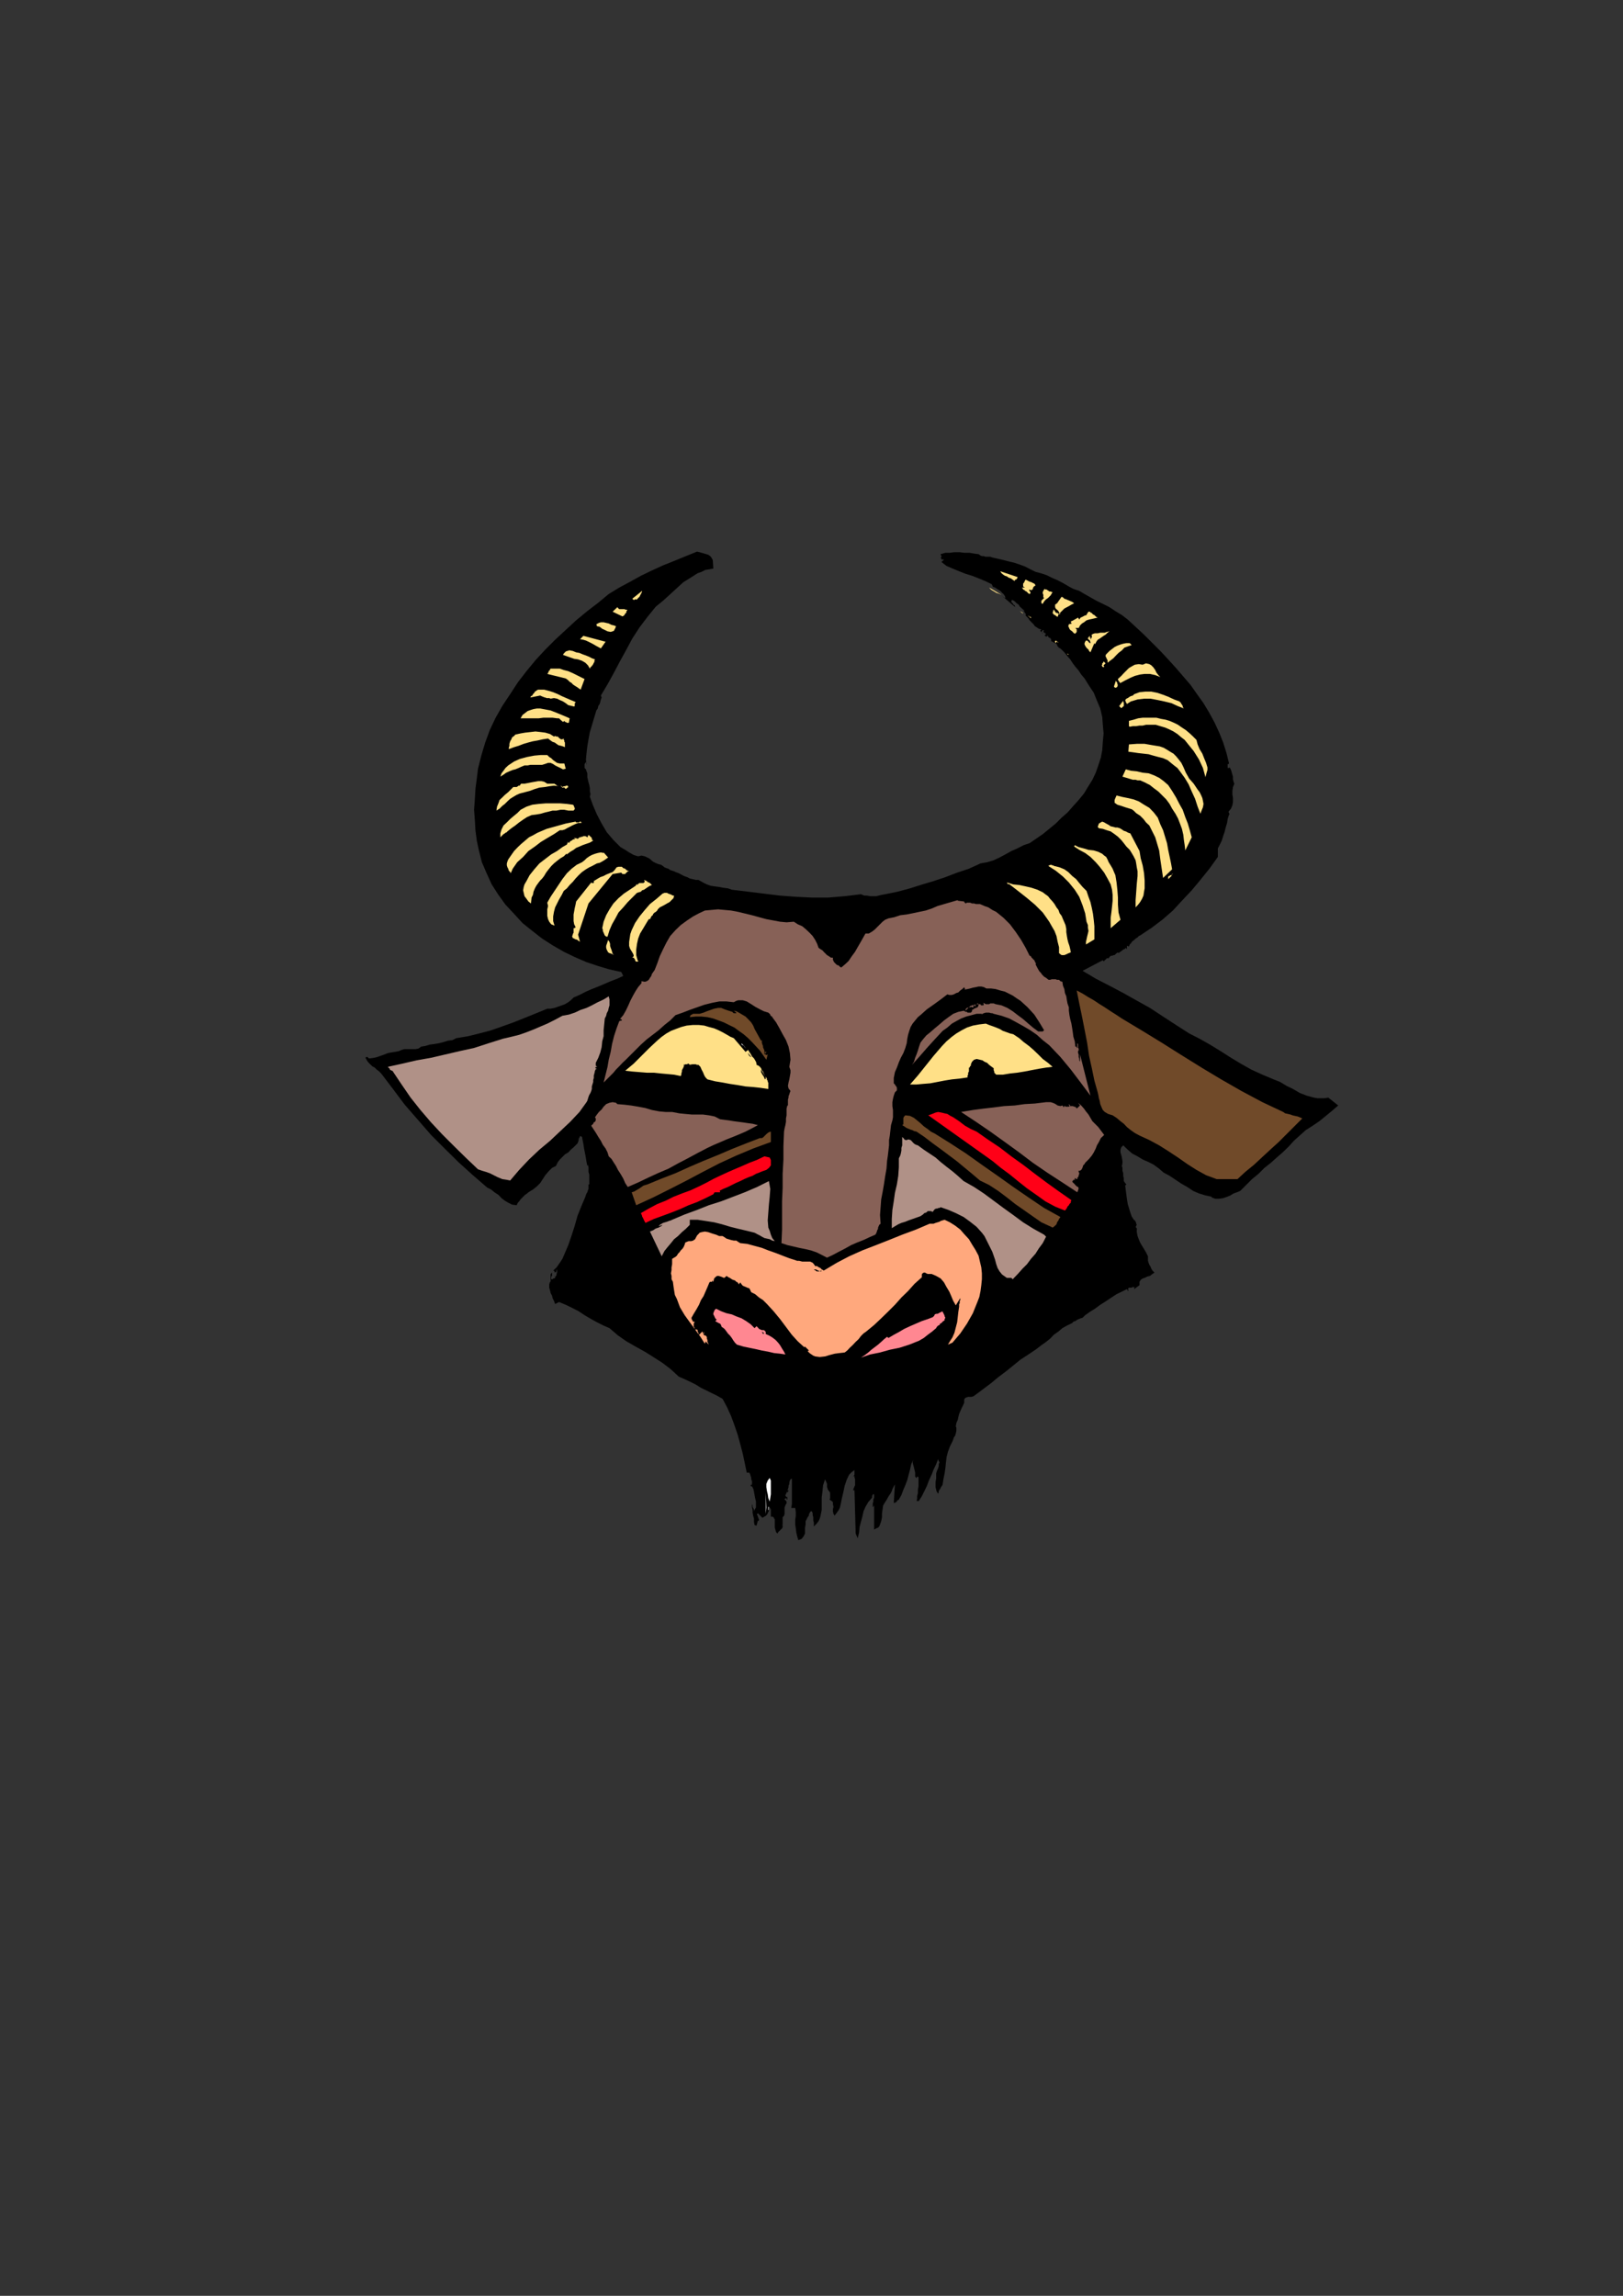 <?xml version="1.0" encoding="utf-8"?>
<!-- Created by UniConvertor 2.0rc4 (https://sk1project.net/) -->
<svg xmlns="http://www.w3.org/2000/svg" height="841.89pt" viewBox="0 0 595.276 841.89" width="595.276pt" version="1.1" xmlns:xlink="http://www.w3.org/1999/xlink" id="1fc02cf0-f60c-11ea-a027-dcc15c148e23">

<rect x="0" y="0" width="595.276" height="841.89" fill="#333333" stroke="none"/>

<g>
	<path style="fill:#000000;" d="M 261.422,205.377 L 261.638,208.473 260.198,208.761 258.758,208.977 257.318,209.697 255.878,210.201 253.286,211.857 250.622,213.513 248.246,215.673 245.582,218.121 243.206,220.281 240.542,222.441 237.446,226.257 234.566,230.073 231.902,234.177 229.742,238.209 227.366,242.529 225.206,246.633 222.83,250.953 220.382,255.057 220.67,255.777 220.382,256.497 220.166,257.433 219.95,258.153 219.446,258.873 219.23,259.809 218.726,260.529 218.51,261.249 217.79,263.625 217.07,266.073 216.35,268.449 215.846,271.113 215.414,273.705 215.126,276.153 214.91,278.529 215.126,280.689 215.126,280.473 215.126,280.473 215.126,280.185 215.126,279.969 215.126,279.969 215.126,279.753 215.126,279.753 214.91,279.465 214.406,280.185 214.406,280.905 214.406,281.625 214.91,282.129 215.126,282.849 215.414,283.569 215.414,284.289 214.91,285.009 215.414,284.289 215.414,285.009 215.63,285.945 215.846,286.881 216.134,287.889 216.35,289.041 216.35,290.049 216.566,291.201 216.35,292.209 217.574,295.521 218.942,298.689 220.67,302.001 222.542,305.169 223.766,306.609 224.99,308.049 226.43,309.489 227.582,310.641 229.31,311.649 230.75,312.585 232.406,313.521 234.062,314.025 235.286,313.737 236.51,314.025 237.446,314.457 238.382,314.961 239.39,315.897 240.326,316.401 241.55,316.905 242.486,317.121 243.206,317.625 243.71,318.057 244.43,318.345 245.15,318.561 245.798,319.065 246.518,319.281 247.238,319.497 247.742,319.785 248.966,320.217 249.902,320.721 250.838,321.225 252.062,321.657 252.998,322.161 254.006,322.377 255.158,322.665 256.166,322.665 257.822,323.601 259.262,324.321 260.702,324.825 262.142,325.041 263.798,325.257 265.238,325.545 266.966,325.761 268.406,326.265 274.382,326.985 280.142,327.705 286.118,328.425 291.878,328.857 297.782,329.145 303.758,329.145 309.806,328.641 315.782,327.921 317.006,328.425 317.942,328.425 319.166,328.641 320.102,328.641 321.326,328.641 322.262,328.425 323.486,328.137 324.638,327.921 329.246,326.985 333.782,325.761 338.318,324.321 342.422,323.097 346.742,321.657 351.062,320.001 355.382,318.561 359.63,316.617 362.078,316.185 364.454,315.465 366.614,314.457 368.774,313.305 370.934,312.081 373.094,311.145 375.47,309.921 377.63,309.201 382.454,305.889 387.206,302.001 389.366,299.841 391.526,297.969 393.686,295.521 395.63,293.361 397.574,290.985 399.014,288.609 400.67,285.945 401.894,283.353 402.83,280.689 403.766,277.809 404.27,275.145 404.486,272.049 404.774,268.953 404.486,265.785 404.27,262.905 403.55,259.809 402.326,256.929 401.174,254.049 399.446,251.457 397.79,248.793 396.566,247.353 395.63,245.913 394.406,244.473 393.47,243.249 392.534,241.809 391.526,240.657 390.374,239.217 389.15,237.993 388.43,237.489 388.43,237.777 388.214,237.273 387.926,237.057 387.71,236.553 387.494,236.049 386.99,235.833 386.486,235.617 386.054,235.329 385.55,235.113 385.55,234.897 385.55,234.393 385.334,234.177 385.118,233.889 384.83,233.889 384.614,233.673 384.398,233.457 384.398,233.169 384.11,233.169 383.894,233.457 383.894,233.457 383.678,233.457 383.39,233.169 383.39,233.169 383.174,233.169 383.174,232.953 383.678,232.449 383.39,232.233 383.174,232.233 383.174,232.017 382.958,232.017 382.67,231.729 382.67,231.729 382.67,231.513 382.958,231.297 382.454,231.009 381.95,231.729 382.454,232.449 382.454,232.233 382.238,232.017 381.95,231.729 381.734,231.729 381.734,231.513 381.518,231.297 381.734,231.009 381.95,230.793 381.014,230.577 380.294,230.073 379.574,229.641 379.07,228.921 378.35,228.201 377.63,227.481 377.198,226.761 376.478,226.041 376.19,225.753 376.19,225.537 376.19,225.033 375.974,224.817 375.758,224.601 375.758,224.313 375.47,224.097 375.254,223.881 375.254,224.097 375.758,223.881 375.038,223.377 374.534,222.873 374.03,222.441 373.598,221.721 372.878,221.217 372.374,220.713 371.87,220.281 371.15,219.993 370.934,220.497 370.934,220.713 371.15,221.001 371.438,221.217 371.654,221.721 372.158,221.937 372.158,222.153 372.374,222.657 367.55,218.553 367.55,218.553 367.838,218.841 367.838,218.841 368.054,219.057 368.054,219.057 368.27,219.273 368.558,219.273 368.774,219.273 368.558,218.553 368.054,217.833 367.55,217.401 367.118,216.897 366.398,216.393 365.678,215.961 364.958,215.457 364.238,215.241 363.734,214.233 361.358,213.081 358.91,212.073 356.534,211.137 354.158,210.417 351.782,209.481 349.334,208.473 347.174,207.537 345.302,206.097 345.302,206.097 345.518,205.881 345.518,205.881 345.734,205.593 346.022,205.593 346.022,205.377 346.022,205.377 346.238,205.161 345.734,205.161 345.302,205.161 345.302,204.873 345.014,204.657 345.302,204.153 345.302,203.937 345.014,203.433 345.014,203.217 346.742,202.713 348.398,202.713 350.054,202.497 351.998,202.497 353.654,202.713 355.598,202.713 357.254,203.001 358.91,203.217 359.63,203.721 360.134,203.937 360.854,203.937 361.358,204.153 362.078,204.153 362.51,204.153 363.23,204.153 363.95,204.441 365.894,204.873 368.054,205.377 369.998,205.881 371.87,206.313 374.03,207.033 375.974,207.753 377.918,208.761 379.79,209.697 381.734,210.201 383.894,210.921 385.766,211.857 387.926,212.793 389.87,213.801 391.814,214.953 393.686,215.961 395.846,216.681 397.79,217.833 399.95,219.057 402.11,220.281 404.486,221.433 406.934,222.657 409.094,224.097 411.47,225.537 413.63,227.193 419.606,232.737 425.582,238.713 428.462,241.809 431.342,244.977 434.006,248.073 436.67,251.169 439.046,254.553 441.422,257.865 443.582,261.465 445.526,265.065 447.182,268.665 448.622,272.265 449.846,276.153 450.782,279.969 450.566,280.185 450.278,280.185 450.278,280.473 450.278,280.689 450.278,280.905 450.278,280.905 450.278,281.193 450.278,281.409 450.278,281.409 450.278,281.409 450.278,281.625 450.566,281.625 450.566,281.625 450.566,281.625 450.566,281.625 450.782,281.625 450.998,281.409 451.286,281.913 451.502,282.345 451.718,283.065 452.006,284.073 452.222,284.793 452.222,285.729 452.438,286.665 452.726,287.385 452.222,288.609 452.006,290.049 452.006,291.201 452.222,292.641 452.222,294.081 452.006,295.305 451.502,296.529 450.566,297.681 450.998,298.689 450.782,298.689 450.278,300.345 450.062,301.785 449.558,303.441 449.126,305.169 448.622,306.609 448.118,308.265 447.398,309.705 446.678,311.145 446.678,314.241 443.582,318.561 440.27,322.665 437.102,326.481 433.502,330.297 430.19,333.897 426.302,337.281 422.486,340.161 418.166,343.041 417.662,343.257 417.23,343.761 416.51,344.193 416.006,344.697 415.286,345.201 414.782,345.921 414.35,346.353 414.062,347.073 414.062,347.361 414.062,347.073 413.846,347.073 413.63,346.857 413.63,346.857 413.342,346.857 413.342,346.857 413.342,347.361 413.342,348.081 412.91,347.577 412.694,347.793 412.694,347.793 412.694,347.793 412.406,348.081 412.406,348.081 412.406,348.081 412.19,348.081 412.19,348.081 410.246,349.521 410.03,349.233 409.31,349.737 408.806,350.241 408.374,350.241 408.086,350.457 407.654,350.457 407.15,350.673 406.934,350.961 406.43,351.681 406.646,351.393 406.43,351.393 406.214,351.393 405.926,351.393 405.71,351.681 405.494,351.897 405.206,352.113 404.99,352.401 404.774,352.401 404.99,352.833 404.486,352.113 397.07,356.001 401.894,358.881 406.934,361.473 411.974,364.137 416.726,366.801 421.766,369.609 426.59,372.777 431.342,375.873 436.166,378.969 439.982,380.913 443.798,383.073 447.686,385.449 451.502,387.897 455.102,390.057 458.918,392.217 463.022,394.089 467.126,395.817 469.502,396.753 471.878,398.193 474.254,399.345 476.702,400.785 479.294,401.793 481.958,402.513 483.182,402.729 484.622,402.729 485.774,402.729 487.214,402.513 490.814,405.393 488.654,407.265 486.278,409.209 483.902,411.153 481.454,412.809 478.862,414.465 476.702,416.409 474.542,418.353 472.598,420.513 470.438,422.601 468.278,424.473 466.118,426.417 463.742,428.289 461.582,430.449 459.206,432.393 457.046,434.553 454.886,436.713 453.662,437.217 452.438,437.649 451.286,438.369 450.062,438.873 448.622,439.377 447.182,439.593 445.742,439.593 444.302,439.089 444.302,439.089 444.302,439.089 444.302,439.089 444.302,439.089 444.518,438.873 444.518,438.873 444.518,438.873 444.518,438.873 442.142,438.369 439.766,437.649 437.606,436.713 435.446,435.273 433.286,434.049 431.126,432.609 428.966,431.169 426.806,430.017 425.15,428.577 423.206,427.137 421.262,426.129 419.102,425.193 417.23,424.041 415.286,423.033 413.63,421.593 411.974,420.009 411.254,420.729 410.966,421.593 410.966,422.601 411.254,423.537 411.47,424.473 411.686,425.697 411.686,426.633 411.47,427.569 411.686,428.289 411.686,429.297 411.974,430.233 411.974,431.169 412.19,432.177 412.19,433.113 412.694,433.833 413.126,434.337 412.694,434.769 412.91,436.497 413.126,438.153 413.342,439.809 413.63,441.537 414.062,442.977 414.566,444.633 415.07,446.073 416.006,447.513 416.222,447.297 416.222,447.513 416.51,448.017 416.726,448.449 416.726,448.737 416.942,449.169 416.726,449.457 416.726,449.673 416.51,449.889 417.23,450.897 416.942,450.393 416.942,451.833 417.23,453.273 417.662,454.425 418.166,455.649 418.886,456.873 419.606,458.025 420.326,459.249 421.046,460.689 421.046,461.409 421.046,462.345 421.262,463.065 421.55,463.785 421.982,464.505 422.27,465.225 422.702,465.945 423.422,466.665 422.702,467.169 421.766,467.889 420.83,468.105 419.822,468.609 419.102,468.825 418.382,469.329 417.95,470.049 417.95,471.273 416.006,472.713 416.006,472.425 416.006,472.425 416.006,472.425 416.006,472.209 416.006,472.209 416.006,472.209 416.006,472.209 416.222,472.209 416.006,471.993 416.006,471.993 416.006,471.993 416.006,471.993 416.006,471.993 415.79,471.993 415.79,471.993 415.79,471.993 415.502,471.993 415.286,471.993 415.07,472.209 414.782,472.209 414.35,472.209 414.062,472.209 413.846,472.425 413.63,472.713 413.846,472.713 413.846,473.433 413.63,473.433 413.63,473.145 413.63,473.145 413.63,473.145 413.63,472.929 413.342,472.929 413.342,472.929 413.342,472.929 413.342,472.713 411.47,473.649 409.526,474.585 407.654,475.809 405.494,477.249 403.55,478.473 401.606,479.913 399.734,481.065 398.006,482.289 397.574,482.721 397.07,483.225 396.35,483.441 395.63,483.729 395.126,483.945 394.406,484.449 393.686,484.665 393.254,485.169 391.31,486.105 389.654,487.041 388.214,488.265 386.486,489.489 385.118,490.929 383.678,492.081 381.95,493.305 380.078,494.745 377.198,496.689 374.318,498.561 371.654,500.721 368.99,502.881 366.11,505.041 363.518,507.201 360.638,509.361 357.758,511.521 357.038,512.025 356.318,512.241 355.598,512.241 355.094,512.241 354.374,512.457 353.942,512.745 353.654,513.177 353.654,514.401 353.222,515.337 352.718,516.345 352.214,517.497 351.782,518.505 351.494,519.657 351.278,520.665 350.774,521.817 350.558,523.041 350.774,523.545 350.774,523.977 350.774,524.697 350.558,525.705 350.342,526.425 349.838,527.145 349.622,527.865 349.334,528.585 348.398,530.457 347.678,532.401 347.174,534.345 346.958,536.217 346.742,538.377 346.454,540.321 346.022,542.481 345.734,544.353 345.518,544.857 345.302,545.073 345.014,545.577 344.798,546.081 344.582,546.297 344.294,546.801 344.294,547.233 344.078,547.737 343.574,547.017 343.358,546.297 343.142,545.361 343.142,544.353 343.142,543.417 343.358,542.193 343.358,541.257 343.358,540.321 343.574,539.601 343.862,538.881 344.078,538.377 344.294,537.657 344.294,536.937 344.582,536.217 344.294,535.785 344.078,535.065 343.358,536.937 342.422,538.881 341.702,540.753 340.694,542.913 339.974,544.857 339.038,546.801 338.102,548.673 336.878,550.617 336.878,550.401 336.878,550.401 336.662,550.401 336.662,550.401 336.374,550.401 336.374,550.401 336.158,550.401 336.158,550.401 336.374,549.681 336.374,548.673 336.662,547.521 336.662,546.297 336.878,545.073 336.878,543.921 336.878,542.697 336.878,541.761 336.662,541.473 336.374,541.473 336.374,541.761 336.158,541.761 336.158,541.977 335.942,541.977 335.942,541.761 335.654,541.473 335.654,541.761 335.654,541.257 335.654,540.753 335.654,540.033 335.438,539.097 335.222,538.161 334.934,537.153 334.718,536.217 334.934,535.281 334.214,536.937 333.782,538.881 333.278,540.753 332.774,542.697 332.054,544.641 331.334,546.297 330.614,548.241 329.678,549.897 329.462,550.113 329.246,550.113 328.958,550.401 328.958,550.617 328.742,550.833 328.526,550.833 328.238,551.121 327.806,551.121 328.238,544.353 327.806,545.073 327.302,546.081 327.086,546.801 326.582,547.737 326.078,548.457 325.646,549.177 325.142,550.113 324.638,550.833 323.918,552.057 323.702,553.497 323.486,554.937 323.486,556.377 323.198,557.817 322.766,559.041 322.478,559.761 322.046,560.193 321.326,560.481 320.606,560.913 320.606,552.057 320.102,552.777 320.102,552.561 320.102,551.841 320.102,551.337 320.318,550.617 320.318,549.897 320.606,549.177 320.606,548.457 320.606,547.953 320.318,547.953 320.102,547.953 320.102,548.241 319.886,548.457 319.886,548.457 319.886,548.673 319.886,548.961 319.886,549.177 318.446,550.833 317.438,552.561 316.718,554.217 316.286,556.161 315.782,558.033 315.278,559.977 315.062,562.137 314.558,564.081 313.838,562.353 313.406,546.513 312.902,546.513 313.118,545.793 313.406,545.073 313.622,544.641 313.622,543.921 313.622,543.201 313.622,542.481 313.406,541.761 313.406,541.257 312.902,541.473 313.118,541.473 313.118,541.473 313.118,541.257 313.406,540.753 313.406,540.537 313.406,540.033 313.406,539.601 313.406,539.313 313.406,539.097 312.398,539.817 311.462,540.753 310.958,541.761 310.526,542.697 309.806,544.857 309.302,547.233 308.798,549.393 308.366,551.553 308.078,552.777 307.646,553.713 306.926,554.721 306.206,555.657 306.206,555.873 305.702,555.153 305.486,554.217 305.486,553.497 305.702,552.561 305.486,551.553 305.486,550.833 304.982,550.401 304.262,549.897 304.478,549.393 304.478,548.961 304.478,548.457 304.478,547.953 304.478,547.521 304.262,547.017 304.046,546.801 303.758,546.297 303.758,546.513 303.542,546.081 303.542,545.793 303.326,545.361 303.326,544.641 303.326,544.137 303.038,543.417 302.822,542.913 302.606,542.481 301.886,544.641 301.67,546.801 301.382,549.177 301.382,551.337 301.382,553.713 300.95,555.873 300.662,556.881 300.23,557.817 299.51,558.753 298.502,559.761 298.502,559.041 298.502,558.321 298.286,557.601 298.286,556.881 298.286,556.377 298.07,555.657 298.07,554.937 297.782,554.217 297.422,554.217 297.134,554.433 296.918,554.937 296.702,555.153 296.702,555.657 296.414,556.161 296.198,556.377 295.982,556.881 295.478,557.817 295.478,559.041 295.262,560.193 295.262,561.417 295.262,562.353 294.758,563.361 294.038,564.297 292.814,564.801 292.382,563.361 292.094,562.137 291.878,560.481 291.662,559.041 291.662,557.313 291.878,555.873 291.878,554.433 291.662,552.993 290.222,552.993 290.438,551.553 290.438,550.401 290.438,548.961 290.438,547.521 290.438,546.081 290.438,544.857 290.438,543.417 290.438,542.193 289.934,542.481 289.718,542.913 289.502,543.633 289.502,544.137 289.214,544.857 289.214,545.361 288.998,546.081 288.782,546.513 289.214,546.513 289.214,546.513 289.214,546.513 289.214,546.801 288.998,546.801 288.998,546.801 288.998,547.017 288.998,547.017 288.998,547.233 288.998,547.233 288.998,547.233 288.782,547.233 288.782,547.233 288.782,547.017 288.782,547.017 288.782,547.017 288.782,547.017 288.494,547.233 288.494,547.521 288.278,547.737 288.278,547.953 288.062,548.241 288.062,548.457 288.278,548.673 288.278,548.961 288.782,548.961 288.782,550.113 288.782,549.897 288.782,549.897 288.494,549.897 288.494,549.681 288.494,549.681 288.494,549.393 288.494,549.393 288.278,549.393 287.774,549.681 287.774,549.897 288.062,550.113 288.278,550.401 288.494,550.617 288.494,550.833 288.494,551.337 288.278,551.553 288.062,552.057 287.774,552.777 287.774,553.281 287.774,554.001 287.774,554.433 287.774,555.153 287.558,555.873 287.054,556.377 287.054,559.257 286.838,559.041 287.054,559.473 287.054,559.977 286.838,560.481 286.334,560.913 286.118,561.201 285.614,561.633 285.398,561.921 285.182,562.353 284.678,561.921 284.462,561.201 284.174,560.193 284.174,559.257 284.174,558.033 284.174,557.097 283.958,556.881 283.742,556.377 283.238,556.161 282.734,556.161 282.734,555.657 282.734,555.153 282.734,554.721 282.734,554.217 282.734,554.001 282.734,553.497 282.518,552.993 282.302,552.777 282.302,553.497 282.014,554.001 281.798,554.433 281.582,554.937 281.294,555.441 280.862,555.873 280.358,556.161 279.638,556.593 277.982,554.937 277.694,555.153 277.694,555.657 277.982,555.873 277.982,556.377 278.198,556.593 278.198,556.881 278.414,557.313 278.198,557.817 277.982,557.601 277.478,559.473 276.758,559.257 276.542,558.033 276.542,556.881 276.254,555.873 276.038,554.721 276.038,553.713 275.822,552.777 275.822,551.553 275.822,550.401 275.822,551.121 275.822,551.553 276.038,552.057 276.038,552.561 276.254,552.993 276.542,553.497 276.542,554.217 276.254,554.721 276.758,553.713 277.262,552.777 277.262,551.841 277.262,550.617 276.974,549.393 276.758,548.241 276.542,547.017 276.254,545.793 276.038,545.577 276.038,545.361 275.822,545.073 275.534,545.073 275.534,545.073 275.318,544.857 275.318,544.641 275.534,544.137 275.534,544.137 275.318,544.353 275.318,544.353 275.318,544.353 275.534,544.641 275.534,544.641 275.534,544.641 275.534,544.857 275.822,544.137 275.822,543.633 275.822,543.201 275.534,542.481 275.534,541.977 275.318,541.257 275.102,540.537 274.814,540.033 273.878,540.033 273.158,536.505 272.438,533.121 271.502,529.521 270.566,526.137 269.342,522.537 268.118,519.225 266.678,516.057 265.022,512.961 262.862,511.737 260.918,510.801 259.046,509.865 257.102,508.929 255.158,507.705 253.286,506.769 251.126,505.761 248.966,504.825 246.086,502.161 242.99,499.785 239.606,497.625 236.51,495.681 233.126,493.809 229.742,491.865 226.646,489.705 223.55,487.041 221.39,486.105 218.942,484.881 216.854,483.729 214.406,482.289 212.246,480.849 209.87,479.625 207.494,478.473 205.046,477.465 203.606,478.185 203.174,477.033 202.67,476.025 202.454,475.089 201.95,474.153 201.734,473.145 201.446,472.209 201.446,470.985 201.734,470.049 201.95,470.049 201.95,469.545 201.95,469.113 201.95,468.609 201.95,468.393 201.95,467.889 201.95,467.385 202.166,466.953 202.454,466.665 202.454,466.953 202.454,467.169 202.454,467.673 202.454,467.889 202.166,468.105 202.166,468.609 202.166,468.825 202.166,469.113 202.454,469.113 202.67,469.113 202.886,468.825 203.174,468.825 203.606,468.609 203.606,468.393 203.606,468.105 203.39,467.889 203.39,467.673 203.39,467.673 203.39,467.673 203.39,467.889 203.39,467.889 203.39,468.105 203.606,468.105 203.606,468.393 203.894,467.889 204.11,467.673 204.11,467.169 204.326,466.665 204.326,466.233 204.326,465.945 204.326,465.513 204.326,465.225 203.894,466.665 203.606,466.449 203.39,466.665 203.39,466.953 203.39,466.953 203.39,466.665 203.39,466.449 203.39,466.233 203.174,465.945 203.174,465.945 202.886,465.945 204.11,464.793 205.334,463.065 206.27,461.625 206.99,459.969 208.43,456.585 209.654,453.057 210.806,449.457 211.814,445.857 213.254,442.257 214.694,438.873 214.91,438.153 215.126,437.649 215.414,437.217 215.63,436.497 215.846,435.993 215.846,435.273 215.846,434.769 215.846,434.337 216.134,434.337 216.134,433.329 216.134,432.393 216.134,431.673 216.134,430.737 215.846,429.729 215.846,428.793 215.846,428.073 215.63,427.137 215.414,427.569 215.126,426.129 214.91,424.761 214.694,423.537 214.406,422.097 214.19,420.945 213.974,419.505 213.686,418.065 213.47,416.913 212.966,416.625 212.75,416.625 212.534,417.129 212.246,417.633 212.246,418.065 212.03,418.785 211.814,419.289 211.31,419.793 210.374,420.729 209.366,421.593 208.43,422.601 207.206,423.321 206.27,424.257 205.334,425.193 204.614,426.129 203.894,427.569 202.454,428.289 201.23,429.513 200.006,430.953 199.07,432.393 198.134,433.833 196.91,435.057 195.47,436.209 193.814,437.217 193.31,437.649 192.59,438.153 192.086,438.657 191.366,439.377 190.934,439.809 190.43,440.529 189.926,441.033 189.494,441.969 187.838,441.753 186.398,441.033 185.174,440.313 183.95,439.377 182.798,438.153 181.358,437.217 180.134,436.209 178.694,435.489 173.438,430.953 168.11,426.129 163.07,421.161 158.102,416.193 153.278,410.649 148.454,405.105 144.134,399.345 139.814,393.657 139.094,392.937 138.158,392.217 137.438,391.497 136.502,390.993 135.782,390.273 135.062,389.553 134.558,388.833 134.054,387.897 134.342,387.609 134.558,387.609 134.558,387.609 134.774,387.609 135.062,387.897 135.278,388.113 135.494,388.113 135.782,388.113 137.222,387.897 138.374,387.609 139.598,387.177 141.038,386.673 142.262,386.169 143.414,385.953 144.854,385.737 146.294,385.449 147.302,385.017 148.238,384.729 149.174,384.729 150.182,384.729 151.334,384.729 152.342,384.729 153.494,384.513 154.502,383.793 155.942,383.577 157.598,383.073 159.254,382.857 160.982,382.569 162.638,382.137 164.294,381.633 165.95,381.417 167.39,380.697 171.71,379.977 175.814,378.969 180.134,377.817 184.238,376.377 188.27,374.937 192.59,373.209 196.694,371.553 200.726,369.897 201.95,369.897 203.39,369.609 204.614,369.177 206.054,368.673 207.206,368.241 208.43,367.521 209.366,366.801 210.374,365.793 212.534,364.857 214.91,363.633 217.07,362.697 219.446,361.761 221.822,360.753 223.982,359.817 226.43,358.881 228.59,357.873 227.87,356.433 223.55,355.497 219.446,354.273 215.126,352.833 210.806,350.961 206.774,349.017 202.67,346.641 198.854,344.193 195.254,341.385 191.654,338.505 188.558,335.121 185.39,331.737 182.798,328.137 180.35,324.321 178.478,320.217 176.75,316.185 175.598,311.649 174.878,308.265 174.374,304.449 174.158,300.561 173.87,296.961 174.158,293.145 174.374,289.329 174.878,285.513 175.31,281.913 176.534,277.089 177.974,272.265 179.63,267.729 181.79,263.193 184.238,258.873 187.118,254.553 189.926,250.233 193.094,246.129 196.406,242.097 200.006,238.209 203.606,234.609 207.494,231.009 211.31,227.481 215.414,224.097 219.446,221.001 223.262,217.833 227.15,215.457 231.182,213.297 235.07,211.137 239.102,209.193 243.206,207.321 247.526,205.593 251.558,203.937 255.662,202.281 256.598,202.497 257.318,202.713 258.326,203.001 259.046,203.217 259.766,203.433 260.486,203.937 260.918,204.441 261.422,205.377 Z" />
	<path style="fill:#876157;" d="M 353.654,330.585 L 353.654,330.801 354.158,331.305 354.662,331.017 355.094,331.017 355.814,331.017 356.534,331.305 357.254,331.305 357.974,331.521 358.694,331.521 359.414,331.521 361.07,332.241 362.51,332.745 363.95,333.681 365.39,334.401 368.054,336.561 370.43,338.937 372.59,341.817 374.534,344.697 376.19,347.577 377.63,350.457 378.134,350.673 378.35,351.177 378.638,351.393 379.07,351.897 379.358,352.113 379.574,352.617 379.79,353.121 380.078,353.337 380.078,353.337 380.078,353.337 380.078,353.337 379.79,353.553 379.79,353.553 379.79,353.553 379.79,353.553 379.79,353.553 380.294,354.561 380.798,355.497 381.23,356.217 381.734,356.721 382.238,357.441 382.958,358.161 383.678,358.593 384.614,359.313 385.118,359.313 385.766,359.097 386.486,359.097 387.206,359.097 387.71,359.313 388.43,359.313 388.934,359.817 389.654,360.033 389.87,361.473 390.374,362.697 390.59,364.137 391.094,365.361 391.31,366.801 391.526,367.953 392.03,369.393 392.03,370.617 392.246,372.273 392.534,373.713 392.966,375.369 393.254,377.097 393.47,378.537 393.686,380.193 394.19,381.849 394.406,383.793 394.406,383.793 394.694,383.793 394.694,383.793 394.694,383.793 394.91,384.009 394.91,384.009 394.91,384.297 395.126,384.297 395.126,381.849 395.126,382.569 395.414,382.857 395.414,383.289 395.414,383.793 395.414,384.297 395.63,384.513 395.63,385.017 395.846,385.449 395.846,385.449 395.846,385.449 395.846,385.233 395.63,385.233 395.63,385.233 395.63,385.233 395.63,385.233 395.63,385.017 395.414,385.449 395.414,386.169 395.63,386.673 395.63,387.177 395.63,387.609 395.846,388.329 395.846,388.833 396.134,389.337 396.134,386.673 399.95,401.793 396.35,396.969 392.75,392.217 388.934,387.609 384.83,383.289 382.454,381.417 380.294,379.473 377.918,377.817 375.47,376.377 372.878,374.937 370.214,373.497 367.334,372.489 364.454,371.769 363.95,371.553 363.518,371.553 362.798,371.337 362.078,371.337 361.574,371.337 360.854,371.553 360.35,371.769 360.134,372.057 360.134,371.769 358.19,371.769 356.318,372.273 354.374,372.777 352.502,373.497 350.774,374.433 349.118,375.369 347.462,376.809 345.734,378.033 342.854,381.129 339.974,384.297 337.094,387.609 334.502,390.489 335.222,389.337 335.654,387.897 336.158,386.673 336.662,385.233 337.094,383.793 337.598,382.353 338.534,381.129 339.758,379.689 341.198,378.537 342.854,377.097 344.582,375.657 346.238,374.217 347.894,372.993 349.622,371.769 351.494,371.049 353.654,370.617 353.654,370.617 353.654,370.833 353.654,370.833 353.942,370.833 354.158,371.049 354.158,371.049 354.374,371.049 354.662,371.049 354.662,371.049 354.878,371.337 355.094,371.337 355.382,371.337 355.598,371.337 356.102,371.337 356.318,371.049 356.534,370.833 356.534,370.329 357.038,370.113 357.254,369.897 357.974,369.609 358.478,369.393 358.694,369.177 358.91,368.673 358.91,368.241 358.91,368.241 358.694,367.953 358.478,367.953 358.19,368.241 357.974,368.241 357.758,368.457 357.47,368.457 357.254,368.457 357.758,368.457 357.758,368.961 357.254,368.961 357.47,368.961 357.47,368.961 357.254,368.673 357.254,368.673 357.254,368.673 357.254,368.673 357.254,368.457 357.254,368.457 357.038,368.457 357.038,369.393 356.534,369.393 356.318,369.177 355.814,369.393 355.382,369.393 355.094,369.609 354.878,369.897 354.662,370.113 354.158,370.617 354.158,370.113 354.662,369.609 355.382,369.393 355.814,368.961 356.534,368.673 357.254,368.457 358.19,368.241 358.91,368.241 359.63,368.241 359.63,368.241 359.63,368.457 359.918,368.673 359.918,368.673 360.134,368.673 360.35,368.673 360.35,368.673 360.638,368.673 360.854,368.457 360.638,367.737 361.07,367.953 361.574,368.241 362.078,368.241 362.798,368.241 363.23,367.953 363.95,367.953 364.454,367.953 365.174,368.241 367.334,368.673 369.494,369.609 371.438,370.833 373.31,372.273 375.254,373.713 376.91,375.153 378.854,376.809 380.798,378.249 381.014,378.249 381.23,378.249 381.518,378.249 381.95,378.249 382.238,378.249 382.454,378.249 382.67,378.033 382.958,377.817 381.23,374.937 379.358,372.057 376.91,369.393 374.318,367.017 372.878,366.081 371.438,365.073 369.998,364.353 368.558,363.633 366.83,363.201 365.174,362.697 363.518,362.481 361.79,362.481 360.854,361.977 359.918,361.761 358.91,361.761 357.974,361.977 356.822,362.193 355.814,362.481 354.878,362.697 353.654,362.913 353.654,362.913 353.942,362.697 353.942,362.697 353.942,362.481 353.942,362.481 353.654,362.193 353.654,362.193 353.654,361.977 352.934,362.697 352.214,363.201 351.494,363.921 350.774,364.137 349.838,364.641 349.118,364.857 348.182,364.857 347.462,364.641 345.014,366.513 342.638,368.241 339.974,370.113 337.814,372.057 336.662,372.993 335.654,374.217 334.718,375.369 333.998,376.593 333.494,378.033 333.062,379.473 332.774,380.913 332.558,382.569 332.054,384.297 331.334,386.169 330.398,387.897 329.678,389.553 328.958,391.497 328.238,393.153 327.806,395.313 327.806,397.257 328.238,397.689 328.526,398.193 328.742,398.409 328.958,398.913 328.958,399.345 328.958,399.849 328.742,400.065 328.238,400.569 327.806,401.793 327.518,402.945 327.302,404.169 327.302,405.609 327.518,407.049 327.518,408.273 327.518,409.713 327.302,410.865 326.798,412.593 326.582,414.465 326.366,416.409 326.078,418.065 326.078,420.009 325.862,421.881 325.646,423.753 325.358,425.697 325.142,428.577 324.638,431.457 324.206,434.337 323.702,437.217 323.198,439.809 322.982,442.689 322.766,445.569 322.982,448.737 322.478,449.169 322.262,449.673 322.046,450.177 322.046,450.609 321.758,451.113 321.542,451.833 321.326,452.337 321.038,452.769 318.878,453.705 316.718,454.713 314.342,455.649 312.182,456.585 310.022,457.809 307.646,459.033 305.486,460.185 303.326,461.193 301.382,460.185 299.51,459.249 297.422,458.529 295.262,458.025 293.102,457.593 290.942,457.089 288.782,456.585 286.622,455.865 286.838,450.897 286.838,445.857 286.838,440.529 287.054,435.489 287.054,430.449 287.342,425.193 287.342,420.225 287.558,414.969 287.774,413.745 288.062,412.593 288.278,411.369 288.278,410.145 288.494,408.993 288.494,407.769 288.494,406.545 288.782,405.393 288.998,405.393 288.998,404.673 288.998,403.953 288.998,403.233 289.214,402.513 289.214,402.009 289.502,401.289 289.718,400.569 289.934,400.065 289.214,399.129 288.998,398.193 289.214,396.969 289.502,395.817 289.718,394.593 289.934,393.369 289.934,392.433 289.502,391.209 289.934,388.617 289.718,386.169 289.214,383.793 288.278,381.417 287.054,379.257 285.902,377.097 284.678,374.937 283.238,372.993 283.238,372.777 283.022,372.777 282.734,372.489 282.518,372.273 282.518,372.057 282.302,371.769 282.014,371.553 281.798,371.337 280.142,370.833 278.702,370.113 276.974,369.177 275.534,368.241 273.878,367.233 272.438,366.801 271.718,366.801 270.782,366.801 270.062,367.017 269.126,367.521 266.462,367.233 263.798,367.233 261.206,367.737 258.326,368.457 255.662,369.393 252.998,370.329 250.406,371.337 247.742,372.273 245.798,374.217 243.71,375.873 241.55,377.817 239.39,379.473 237.23,381.129 235.07,383.073 232.91,385.233 230.75,387.393 229.526,388.617 228.302,389.769 227.15,390.993 225.926,392.217 224.99,393.369 223.766,394.593 222.542,395.817 221.39,396.969 222.11,394.089 222.83,391.209 223.262,388.617 223.982,385.737 224.486,382.857 225.206,379.977 226.142,377.097 227.15,374.433 228.086,374.217 228.086,373.929 228.086,373.929 227.87,373.929 227.87,373.713 227.87,373.713 227.582,373.713 227.582,373.713 227.366,373.713 228.59,372.273 229.526,370.617 230.462,368.673 231.182,367.017 232.19,365.073 233.126,363.417 234.062,361.977 235.286,360.537 235.286,359.817 236.51,360.033 237.23,359.817 237.95,359.313 238.382,358.593 238.886,357.873 239.102,357.153 239.606,356.433 240.11,355.713 241.046,353.337 241.982,350.673 243.206,348.081 244.43,345.633 245.798,343.257 247.742,341.097 249.686,339.225 252.062,337.497 254.222,336.057 256.382,334.905 258.542,333.897 260.918,333.681 263.366,333.465 265.742,333.681 268.118,333.897 270.782,334.401 275.822,335.625 281.078,337.065 283.454,337.497 286.118,338.001 288.494,338.217 291.158,338.001 292.598,338.937 294.254,339.657 295.694,340.881 296.918,342.033 298.07,343.257 299.006,344.697 299.726,346.137 300.23,347.577 300.95,348.081 301.67,348.513 302.102,349.017 302.822,349.737 303.326,350.241 304.046,350.673 304.766,351.177 305.486,351.177 305.486,351.897 305.702,352.401 305.918,352.833 306.422,353.337 306.926,353.841 307.646,354.057 308.078,354.561 308.582,354.777 310.022,353.553 311.246,352.401 312.398,350.673 313.622,349.017 314.558,347.361 315.566,345.633 316.502,343.977 317.438,342.321 318.662,342.321 319.886,341.601 320.822,340.881 321.758,339.945 322.766,338.937 323.702,338.001 324.638,337.281 325.862,336.777 328.022,336.345 330.182,335.625 332.558,335.337 334.718,334.905 337.094,334.401 339.542,333.897 341.702,333.177 343.862,332.241 351.278,330.081 351.278,330.297 353.654,330.585 Z M 389.654,405.393 L 389.87,405.609 389.87,405.609 389.87,405.609 389.87,405.825 389.87,405.825 389.87,405.825 390.086,405.825 390.086,406.113 390.59,405.393 390.59,405.609 390.806,405.825 391.094,405.825 391.31,405.825 391.526,405.825 391.814,405.825 392.03,405.825 392.246,405.609 392.534,405.393 392.03,404.889 392.03,405.105 392.246,405.609 392.75,405.609 392.966,405.609 393.47,405.609 393.974,405.825 394.19,405.825 394.694,406.113 394.694,406.113 394.694,406.113 394.694,406.113 394.694,406.329 394.694,406.329 394.694,406.329 394.91,406.329 394.91,406.545 396.134,405.393 395.414,404.385 396.566,405.393 397.574,406.545 398.294,407.553 399.23,408.705 399.95,409.929 400.67,411.153 401.606,412.089 402.83,413.313 404.99,416.193 403.766,417.345 403.046,418.785 402.326,420.009 401.894,421.161 401.174,422.601 400.454,423.753 399.446,424.977 398.51,425.913 398.006,426.417 397.79,426.849 397.286,427.353 397.07,428.073 396.854,428.577 396.566,429.009 396.134,429.297 395.63,429.297 395.63,429.729 395.846,430.233 395.846,430.449 395.63,430.953 395.63,431.169 395.414,431.673 395.126,431.889 395.126,432.393 394.91,432.393 394.91,432.393 394.694,432.393 394.694,432.177 394.694,432.177 394.406,432.177 394.406,432.177 394.406,431.889 394.19,432.177 394.19,432.177 394.19,432.177 394.19,432.393 394.19,432.393 394.19,432.609 394.19,432.609 394.19,432.897 393.974,432.609 393.686,432.609 393.686,432.897 393.47,432.897 393.47,432.897 393.47,433.113 393.254,433.113 393.254,433.113 393.47,433.617 393.974,434.049 394.406,434.553 394.91,435.057 395.414,435.273 395.63,435.777 395.414,436.497 395.126,437.217 389.654,433.617 384.11,430.017 378.854,426.417 373.814,422.601 368.558,418.785 363.23,414.969 357.974,411.369 352.502,407.769 356.822,407.049 360.638,406.545 364.454,406.113 368.27,405.609 372.158,405.393 375.758,404.889 379.574,404.673 383.678,404.169 384.614,404.169 385.334,404.169 386.054,404.385 386.774,404.673 387.494,405.105 387.926,405.393 388.934,405.609 389.654,405.393 Z M 246.518,407.769 L 249.182,408.273 251.342,408.489 253.718,408.705 255.878,408.705 257.822,408.705 259.982,408.993 262.142,409.425 264.086,410.433 265.742,410.649 267.398,410.865 269.126,411.153 270.782,411.369 272.438,411.585 274.382,411.873 276.038,412.089 277.982,412.593 275.822,413.745 273.446,414.969 271.286,415.905 268.838,416.913 266.462,417.849 264.302,418.785 261.926,419.793 259.478,420.945 255.878,422.817 252.278,424.761 248.678,426.633 245.15,428.577 241.262,430.233 237.662,431.889 234.062,433.617 230.246,435.273 229.31,433.833 228.59,432.177 227.582,430.449 226.646,429.009 225.926,427.569 224.99,426.129 224.27,424.977 223.262,424.041 222.83,422.601 222.11,421.161 221.102,419.793 220.382,418.353 219.446,416.913 218.726,415.689 217.79,414.249 216.854,412.809 217.07,412.593 217.574,412.089 217.79,411.585 218.222,411.369 218.51,410.865 218.51,410.433 218.51,410.145 218.222,409.713 218.942,408.705 219.662,407.769 220.67,406.833 221.39,405.825 222.326,404.889 223.55,404.385 224.702,404.169 225.926,404.385 226.43,404.889 229.022,405.105 231.47,405.393 234.062,405.825 236.726,406.329 239.102,407.049 241.766,407.553 244.142,407.769 246.518,407.769 Z" />
	<path style="fill:#704a29;" d="M 411.47,373.497 L 418.67,377.817 426.086,382.353 433.286,386.889 440.702,391.497 447.902,395.817 455.318,400.065 463.022,404.169 470.654,407.769 471.374,408.273 472.382,408.489 473.318,408.705 474.038,408.993 474.974,409.209 475.982,409.425 476.702,409.713 477.638,410.145 474.758,413.025 471.878,415.905 468.998,418.785 465.902,421.593 463.022,424.257 459.926,427.137 456.758,429.729 453.878,432.393 446.246,432.393 442.358,430.953 438.83,429.009 435.446,426.849 432.062,424.473 428.462,422.097 425.15,420.009 421.55,418.065 417.95,416.409 416.222,415.473 414.782,414.465 413.342,413.313 412.19,412.089 410.966,411.153 409.526,409.929 408.086,408.993 406.43,408.489 405.206,407.769 404.486,407.049 404.054,406.113 403.55,404.889 403.334,403.665 403.046,402.729 402.83,401.505 402.614,400.569 401.39,396.249 400.454,391.713 399.446,387.177 398.726,382.353 397.79,377.529 396.854,372.777 395.846,367.953 394.91,363.201 397.07,364.353 399.014,365.577 401.174,366.801 403.334,368.241 405.206,369.393 407.366,370.833 409.31,372.057 411.47,373.497 Z M 413.63,384.297 L 414.062,383.793 415.07,384.513 415.502,384.009 415.502,384.297 415.502,384.513 415.502,384.729 415.502,385.017 415.502,385.233 415.502,385.233 415.79,385.449 416.006,385.449 416.942,385.233 419.102,387.393 421.55,389.049 424.142,390.777 426.806,392.433 429.47,393.873 432.062,395.529 434.222,396.969 436.67,398.409 437.606,398.913 438.542,399.129 439.55,399.633 440.486,400.065 441.638,400.569 442.646,401.073 443.798,401.289 444.806,401.793 444.806,401.793 444.806,401.793 444.806,402.009 444.806,402.009 444.806,402.225 444.806,402.225 444.806,402.225 445.022,402.513 445.742,402.513 445.742,402.945 446.678,403.233 447.686,403.449 448.622,403.953 449.558,404.385 450.278,404.889 451.286,405.393 452.006,406.113 452.726,406.545 452.726,407.049 452.726,407.265 452.726,407.553 452.726,407.769 452.726,407.985 452.726,408.273 452.942,408.489 453.446,408.489 453.662,408.489 454.166,408.489 454.382,408.705 454.598,408.705 454.886,408.993 454.886,409.209 455.102,409.425 455.318,409.713 455.606,410.433 455.606,410.865 455.606,411.369 455.606,411.585 454.886,412.089 454.166,412.305 453.158,412.593 452.222,412.809 451.718,413.025 451.502,413.529 451.286,414.033 451.286,414.465 449.558,415.473 447.902,416.409 446.246,417.345 444.518,418.569 443.078,419.505 441.422,420.225 439.55,420.945 437.822,421.593 437.39,420.513 436.67,419.793 435.95,419.073 434.942,418.569 433.79,418.065 432.782,417.633 431.63,417.129 430.91,416.193 429.182,414.969 427.526,413.745 425.87,412.305 424.43,411.153 422.702,409.929 421.046,408.705 419.606,407.265 418.166,406.113 417.662,406.113 417.446,405.825 417.23,405.825 416.942,405.609 416.726,405.105 416.51,404.889 416.222,404.673 416.006,404.385 415.79,404.889 415.286,404.673 415.07,404.385 414.566,404.169 414.35,403.953 413.846,403.665 413.63,403.449 413.126,403.233 412.694,402.945 412.406,402.729 412.406,402.513 412.19,402.513 412.19,402.225 411.974,402.225 411.686,402.009 411.47,402.009 411.254,402.009 410.966,401.505 410.534,400.785 410.03,400.065 409.526,399.633 409.31,398.913 409.094,398.193 409.094,397.473 409.526,396.969 409.094,395.817 408.806,394.809 409.094,393.873 409.31,393.153 409.526,392.217 409.814,391.209 409.814,390.273 409.814,389.049 410.534,388.617 410.966,388.113 411.254,387.393 411.686,386.457 411.974,385.737 412.19,385.017 412.406,384.297 412.91,383.793 413.63,384.297 Z M 342.854,415.689 L 348.614,419.289 354.374,423.033 360.134,427.137 365.894,431.169 371.654,435.273 377.198,439.089 382.958,442.977 388.934,446.289 388.43,447.009 388.214,447.513 387.71,448.233 387.494,448.953 386.99,449.457 386.486,449.889 386.054,450.177 385.55,449.889 381.95,448.233 378.854,446.073 375.47,443.697 372.374,441.537 369.278,439.089 366.11,436.713 362.798,434.553 359.414,432.897 356.534,430.449 353.654,428.073 351.062,425.913 347.894,423.537 345.014,421.377 342.134,419.289 339.038,416.913 336.158,414.969 335.222,414.753 334.718,414.465 333.998,414.249 333.494,414.033 332.774,413.745 332.342,413.529 331.622,413.025 330.902,412.593 331.334,412.305 331.334,411.585 331.334,411.153 331.334,410.649 331.334,409.929 331.622,409.425 331.838,409.209 332.054,408.993 333.782,409.209 335.222,409.929 336.374,410.865 337.598,411.873 338.822,413.025 340.262,414.033 341.414,414.969 342.854,415.689 Z M 282.734,418.785 L 276.254,421.161 270.062,423.753 263.798,426.633 257.822,429.729 251.846,432.897 245.798,435.993 239.606,439.089 233.342,441.969 231.686,437.217 232.622,436.929 233.342,436.497 233.846,436.209 234.566,435.777 235.286,435.273 236.006,434.769 236.726,434.553 237.446,434.337 242.702,432.177 247.742,430.233 252.998,427.857 258.038,425.697 263.366,423.537 268.406,421.377 273.662,419.289 278.702,417.345 279.422,417.345 279.854,417.129 280.358,416.625 280.574,416.409 281.078,415.905 281.582,415.473 282.014,415.185 282.734,414.969 282.734,418.785 Z M 268.622,371.049 L 268.838,371.337 268.838,371.337 269.126,371.553 269.342,371.553 269.342,371.553 269.558,371.553 269.846,371.553 269.846,371.769 270.062,371.337 269.126,370.617 270.062,370.833 270.998,371.337 272.222,372.057 273.446,372.777 274.382,373.713 275.534,374.937 276.254,376.089 276.758,377.313 279.134,381.633 279.422,381.417 279.422,382.353 279.638,383.073 279.854,383.577 279.854,384.009 280.142,384.729 280.358,385.233 280.358,385.953 280.358,386.673 280.574,386.673 280.574,386.673 280.574,386.457 280.574,386.457 280.574,386.169 280.574,385.953 280.574,385.953 280.574,385.737 281.078,385.737 281.078,385.953 280.862,385.953 280.862,386.169 280.862,386.169 280.574,386.457 280.862,386.673 280.862,386.889 281.078,386.889 281.582,386.673 281.078,388.617 278.702,385.233 275.822,382.137 274.382,380.697 272.726,379.257 270.998,378.033 269.342,376.809 267.398,375.873 265.526,374.937 263.582,374.217 261.638,373.497 259.478,372.993 257.318,372.777 255.158,372.777 252.998,372.993 253.286,372.273 253.718,372.057 254.222,371.769 254.726,371.769 255.158,371.769 255.662,371.769 256.166,371.769 256.598,371.769 258.038,371.337 259.262,370.833 260.702,370.329 261.926,369.897 263.366,369.609 264.518,369.609 265.742,370.113 267.182,370.617 268.622,371.049 Z" />
	<path style="fill:#b09187;" d="M 221.822,373.497 L 221.606,375.657 221.39,377.817 221.39,379.977 220.886,381.849 220.67,384.009 220.166,385.953 219.446,387.897 218.51,389.769 218.51,390.057 218.51,390.273 218.51,390.489 218.51,390.777 218.726,390.993 218.726,391.209 218.942,391.209 218.942,390.993 218.942,390.993 218.726,390.993 218.726,391.209 218.726,391.209 218.51,391.209 218.51,391.497 218.222,391.497 218.222,391.497 218.942,392.217 218.726,391.713 218.222,392.649 218.006,393.657 217.79,394.377 217.79,395.313 217.574,396.033 217.574,396.753 217.286,397.689 217.07,398.409 217.07,399.345 216.854,400.065 216.566,400.785 216.134,401.505 215.846,402.225 215.63,402.945 215.414,403.665 215.126,404.169 212.534,407.769 209.15,411.369 205.55,414.753 201.734,418.353 197.846,421.593 194.03,425.193 190.43,429.009 187.118,432.897 185.678,432.609 184.238,432.393 182.51,431.673 181.07,430.953 179.63,430.233 178.19,429.729 176.75,429.297 175.31,428.793 170.774,424.473 166.454,420.225 162.134,415.905 158.102,411.585 154.214,407.049 150.614,402.513 147.302,397.689 143.918,392.649 143.702,392.649 143.414,392.433 143.198,392.433 142.982,392.217 142.982,391.929 142.694,391.713 142.478,391.497 142.262,391.209 147.518,390.057 152.774,388.833 158.102,387.897 163.358,386.673 168.614,385.449 173.87,384.297 179.198,382.569 184.454,380.913 187.55,380.193 190.43,379.473 193.094,378.537 195.686,377.529 198.35,376.377 200.726,375.369 203.606,373.929 206.27,372.489 208.646,372.057 210.806,371.337 212.966,370.329 215.126,369.609 217.07,368.673 219.23,367.521 221.39,366.513 223.262,365.361 223.55,366.513 223.55,367.521 223.55,368.673 223.262,369.609 223.046,370.617 222.542,371.553 222.326,372.489 221.822,373.497 Z M 212.75,399.849 L 212.534,400.353 212.246,400.353 211.814,400.353 211.526,400.065 211.31,400.065 211.094,399.849 210.59,399.849 210.374,400.065 210.086,400.353 210.086,400.569 209.87,401.073 209.654,401.289 209.366,401.505 209.15,401.793 208.934,401.793 208.646,401.793 208.934,402.225 208.934,402.945 208.934,403.449 208.646,403.665 207.926,404.385 207.206,404.889 206.27,405.105 205.55,405.609 204.83,406.113 204.326,406.833 200.726,408.993 200.726,408.993 200.726,408.993 200.726,408.993 200.726,408.705 200.726,408.705 200.726,408.705 200.51,408.705 200.51,408.489 198.854,409.425 197.126,410.433 195.47,411.153 193.814,412.089 192.374,413.025 190.646,414.033 189.278,415.185 187.55,416.193 187.118,416.625 186.614,416.913 186.11,416.913 185.39,417.129 185.174,417.129 184.958,417.345 184.67,417.849 184.958,418.785 184.67,418.353 184.454,418.065 183.95,418.353 183.518,418.353 183.014,418.353 182.798,418.353 182.294,418.065 182.078,417.633 182.078,417.345 181.79,417.129 181.358,416.913 180.854,416.409 180.134,416.193 179.63,415.905 179.198,415.473 178.694,414.969 177.974,414.753 177.038,414.033 176.318,413.313 175.598,412.305 175.094,411.369 174.374,410.433 173.438,409.713 172.718,408.993 170.99,407.985 169.55,406.833 167.894,405.609 166.454,404.169 165.014,402.945 163.358,402.009 161.702,401.073 159.974,400.065 159.758,399.633 159.758,399.129 159.758,398.913 159.974,398.409 160.262,397.905 160.478,397.473 160.478,396.969 160.694,396.537 162.638,396.033 164.798,395.529 166.958,395.097 169.334,394.593 171.71,394.089 174.158,393.873 176.318,393.369 178.478,393.369 179.198,393.153 179.918,392.937 180.638,392.937 181.358,392.649 182.078,392.649 182.798,392.649 183.518,392.433 184.238,392.217 186.398,391.713 188.558,391.209 190.43,390.777 192.374,390.489 194.534,390.057 196.406,389.553 198.566,388.833 200.726,387.609 201.446,388.113 201.95,388.113 202.454,387.897 202.886,387.393 203.606,386.889 204.11,386.457 204.83,386.169 205.334,386.169 206.054,385.737 206.486,385.233 206.774,385.233 207.206,385.233 207.926,385.449 208.646,386.169 209.366,387.177 210.086,388.329 210.806,389.337 211.526,389.769 212.03,391.209 212.246,392.433 212.534,393.657 212.75,394.809 212.75,396.033 212.75,397.473 212.75,398.625 212.75,399.849 Z M 284.174,455.145 L 283.238,454.929 282.302,454.425 281.294,454.209 280.358,453.993 279.422,453.489 278.702,453.057 277.694,452.553 276.758,452.049 273.878,451.329 270.782,450.609 267.902,449.889 264.806,448.953 261.926,448.233 258.758,447.729 255.878,447.297 252.998,447.297 252.998,449.169 251.558,450.609 250.118,451.833 248.678,453.273 247.238,454.425 246.086,455.865 244.862,457.305 243.71,458.745 242.702,460.689 238.382,451.617 239.102,451.329 239.606,451.113 240.326,450.609 240.83,450.393 241.55,450.177 241.982,449.889 242.486,449.673 242.99,449.169 241.55,449.673 241.982,449.169 242.702,448.737 243.206,448.449 243.926,448.233 244.646,448.017 245.366,447.729 246.086,447.513 246.518,447.297 251.126,445.353 255.662,443.697 259.982,441.969 264.518,440.529 268.838,438.873 273.158,437.217 277.694,435.273 282.014,433.113 282.518,435.993 282.302,438.873 282.014,441.753 281.798,444.633 281.582,447.513 281.798,450.177 282.302,451.329 282.734,452.769 283.238,453.993 284.174,455.145 Z M 332.558,418.065 L 333.062,417.849 333.278,417.849 333.998,418.065 334.502,418.569 334.934,419.073 335.438,419.505 335.942,419.793 336.662,420.009 338.822,421.593 340.982,423.033 343.142,424.473 345.014,426.129 347.174,427.857 349.334,429.513 351.278,431.169 353.438,433.113 357.254,435.273 360.854,437.649 364.454,440.313 368.054,442.977 371.654,445.569 375.254,448.233 379.07,450.609 382.958,452.769 383.678,453.489 382.454,455.865 381.014,457.809 379.79,459.753 378.134,461.625 376.694,463.569 375.038,465.225 373.31,467.169 371.438,469.113 371.15,468.825 370.934,468.609 370.718,468.609 370.43,468.609 369.998,468.609 369.71,468.609 369.494,468.609 369.278,468.609 367.55,467.385 366.614,466.233 365.894,465.009 365.39,463.569 364.958,461.913 364.454,460.473 363.95,459.033 363.23,457.593 362.51,456.153 361.79,454.713 361.07,453.273 360.134,452.049 358.19,449.889 355.814,448.017 353.438,446.289 350.558,444.849 347.894,443.697 345.014,442.689 344.582,442.977 344.078,442.977 343.862,443.193 343.358,443.193 342.854,443.409 342.638,443.697 342.422,443.913 342.134,444.417 341.414,444.129 340.982,444.129 340.262,444.129 339.758,444.633 339.038,444.849 338.534,445.353 337.814,445.857 337.382,446.073 335.942,446.577 334.718,447.009 333.278,447.513 332.054,448.017 330.614,448.449 329.462,448.953 328.238,449.673 327.086,450.393 327.086,447.009 327.302,443.697 327.806,440.529 328.238,437.433 328.958,434.337 329.462,431.169 329.678,428.073 329.678,424.761 330.182,423.753 330.398,423.033 330.614,421.881 330.614,420.945 330.902,420.009 330.902,419.073 330.902,417.849 330.902,416.913 330.902,416.913 331.118,417.129 331.334,417.345 331.622,417.633 331.622,417.849 331.838,417.849 332.054,418.065 332.558,418.065 Z" />
	<path style="fill:#000000;" d="M 359.414,368.241 L 358.91,368.961 359.414,368.241 Z" />
	<path style="fill:#ffe087;" d="M 371.654,379.257 L 373.814,380.697 375.47,382.137 377.414,383.577 379.07,385.017 380.798,386.673 382.454,388.329 384.398,389.769 386.054,391.209 383.678,391.497 381.014,391.929 378.35,392.433 375.758,392.937 373.094,393.369 370.43,393.657 367.838,394.089 365.39,394.089 365.174,393.873 364.958,393.657 364.67,393.369 364.67,393.153 364.67,392.937 364.454,392.433 364.454,392.217 364.454,391.713 363.734,391.209 362.798,390.489 362.078,389.769 361.07,389.337 360.35,388.833 359.414,388.617 358.19,388.329 357.254,388.617 356.822,389.049 356.534,389.337 356.318,389.769 356.102,390.273 356.102,390.777 355.814,390.993 355.598,391.497 355.382,391.497 355.382,391.929 355.382,392.433 355.382,392.937 355.094,393.369 355.094,394.089 354.878,394.377 354.878,394.809 354.878,395.097 351.998,395.529 349.118,395.817 346.454,396.249 343.862,396.753 341.198,397.257 338.534,397.473 336.158,397.689 333.782,397.689 336.662,394.377 339.542,390.777 342.422,387.177 345.518,383.577 347.174,381.849 349.118,380.193 350.774,378.969 352.718,377.817 354.662,376.809 356.822,376.089 359.198,375.657 361.574,375.369 362.798,375.873 364.238,376.377 365.39,376.809 366.614,377.313 367.838,378.033 369.278,378.537 370.43,378.969 371.654,379.257 Z M 269.126,380.697 L 273.446,385.737 274.382,385.017 274.814,385.737 275.318,386.457 275.822,387.393 276.542,388.113 276.974,388.833 277.262,389.337 277.478,390.057 277.478,390.489 278.198,390.777 278.702,391.209 279.134,391.713 279.422,392.433 279.854,392.937 280.142,393.657 280.358,394.089 280.574,394.593 279.134,392.217 279.134,392.649 279.134,393.153 279.422,393.657 279.638,394.089 279.854,394.377 280.142,394.809 280.358,395.313 280.574,395.817 280.862,395.529 280.862,395.529 280.862,395.313 280.862,395.313 280.862,395.313 280.862,395.097 280.862,395.097 280.862,394.809 281.078,395.097 281.078,395.313 281.294,395.529 281.294,396.033 281.582,396.249 281.582,396.753 281.798,396.969 281.798,397.257 281.798,399.345 278.918,398.913 276.254,398.625 273.446,398.409 270.566,397.905 267.686,397.473 265.022,396.969 262.358,396.537 259.478,395.817 258.758,395.097 258.326,394.377 257.822,393.153 257.318,392.217 256.886,391.209 256.166,390.489 255.662,390.489 255.158,390.273 254.726,390.273 254.006,390.273 252.782,390.489 252.998,390.273 252.782,390.273 252.566,390.057 252.278,390.057 252.062,390.273 251.558,390.273 251.342,390.273 251.126,390.489 250.838,390.273 250.838,390.993 250.622,391.497 250.406,391.929 250.118,392.433 250.118,392.937 249.902,393.657 249.902,394.089 249.686,394.593 247.238,394.089 244.862,393.873 242.486,393.657 239.822,393.369 237.23,393.369 234.566,393.153 231.902,392.937 229.31,392.649 232.406,390.057 235.286,387.177 238.166,384.297 241.262,381.417 242.702,380.193 244.43,378.969 246.086,378.033 247.958,377.313 249.902,376.593 251.846,376.089 254.006,375.873 256.382,375.873 258.326,376.089 259.982,376.593 261.926,377.097 263.582,377.817 265.022,378.537 266.678,379.473 267.902,380.193 269.126,380.697 Z M 373.31,211.641 L 373.094,211.857 373.094,212.073 372.878,212.361 372.878,212.361 372.59,212.577 372.374,212.577 372.158,212.793 372.158,213.081 371.438,212.577 370.718,212.073 369.998,211.857 369.278,211.353 368.558,211.137 367.838,210.633 367.334,210.201 366.83,209.481 373.31,211.641 Z M 379.79,214.737 L 379.358,214.953 379.07,215.241 378.854,215.673 378.854,215.961 378.638,216.177 378.35,216.393 377.918,216.393 377.63,216.177 377.414,216.393 377.63,216.681 377.63,216.897 377.918,216.897 377.918,217.113 377.918,217.401 377.918,217.617 377.63,217.833 377.198,217.617 376.694,217.113 376.478,216.897 375.974,216.681 375.758,216.393 375.254,216.177 375.038,215.673 374.75,215.457 375.974,215.457 375.47,215.241 375.254,214.953 375.254,214.521 375.254,214.017 375.47,213.801 375.758,213.297 375.974,212.793 376.19,212.577 376.694,212.793 377.198,213.081 377.63,213.297 378.35,213.513 378.854,213.801 379.358,214.017 379.574,214.233 379.79,214.737 Z M 360.854,214.521 L 362.078,215.241 360.854,214.521 Z M 367.334,218.121 L 366.614,217.833 366.11,217.617 365.39,217.401 364.958,217.113 364.238,216.681 363.734,216.393 363.23,215.961 362.798,215.457 367.334,218.121 Z M 386.054,217.113 L 385.766,217.617 385.334,218.337 384.83,218.841 384.398,219.273 383.678,219.777 383.174,220.281 382.67,221.001 382.454,221.433 381.95,221.217 381.95,221.001 381.95,220.497 381.95,220.281 382.238,219.993 382.454,219.777 382.67,219.561 382.958,219.273 382.67,219.057 382.67,218.553 382.67,218.121 382.454,217.617 382.454,217.113 382.67,216.681 382.958,216.177 383.174,215.961 383.39,216.177 383.894,216.177 384.11,216.393 384.614,216.681 384.83,216.897 385.334,216.897 385.766,217.113 386.054,217.113 Z M 393.974,221.217 L 392.966,221.721 392.246,222.153 391.31,222.657 390.374,223.161 389.654,223.881 388.934,224.601 388.214,225.321 387.926,226.257 387.71,226.041 387.494,226.041 387.206,225.753 386.99,225.537 386.774,225.537 386.486,225.321 386.27,225.033 386.054,224.817 386.486,223.377 386.486,223.593 386.774,223.881 386.99,224.313 387.206,224.601 387.71,224.817 387.926,224.817 388.214,225.033 388.43,225.321 388.934,225.033 388.43,224.601 388.214,224.097 387.71,223.593 387.206,223.161 386.99,222.657 386.99,222.153 386.99,221.721 387.71,221.217 389.366,218.841 389.87,219.057 390.374,219.561 391.094,219.777 391.526,219.993 392.246,220.281 392.75,220.497 393.254,220.713 393.974,221.217 Z M 375.254,225.033 L 374.03,224.097 375.038,224.601 375.254,225.033 Z M 402.614,226.473 L 401.39,226.761 400.454,226.977 399.446,227.193 398.51,227.481 397.574,228.201 396.854,228.633 396.134,229.353 395.63,230.289 394.406,230.289 394.694,230.577 394.91,230.793 394.91,231.009 394.91,231.297 394.91,231.729 394.694,232.017 394.406,232.233 394.406,232.449 393.974,232.233 393.686,232.017 393.254,231.513 392.534,231.009 392.246,230.577 392.03,230.073 391.814,229.641 392.03,228.921 393.254,228.633 392.966,228.633 392.966,228.417 392.75,228.201 392.75,228.201 392.75,227.913 392.966,227.913 392.966,227.697 393.254,227.697 395.414,226.473 395.846,227.193 396.134,226.761 396.35,226.473 396.854,226.257 397.286,226.041 397.79,225.753 398.51,225.537 398.726,225.033 399.23,224.313 399.734,224.313 399.95,224.601 400.454,224.817 400.886,225.321 401.39,225.537 401.606,225.753 402.11,226.257 402.614,226.473 Z M 378.134,226.257 L 378.134,226.761 377.198,225.753 377.198,225.753 377.198,226.041 377.414,226.041 377.414,226.041 377.63,226.041 377.918,226.257 377.918,226.257 378.134,226.257 Z M 406.934,231.513 L 406.214,232.017 405.494,232.737 404.774,233.169 404.054,233.673 403.334,234.177 402.614,234.609 402.11,235.329 401.606,236.337 401.606,236.337 401.606,236.049 401.606,236.049 401.606,236.049 401.39,236.049 401.39,235.833 401.39,235.833 401.39,235.833 399.95,239.217 399.446,238.713 399.23,238.209 398.726,237.777 398.294,237.273 398.006,236.769 397.79,236.337 397.79,235.833 398.006,235.329 398.294,234.897 398.726,234.897 399.014,235.113 399.446,235.617 399.734,235.833 399.95,235.833 399.95,235.617 399.734,234.897 399.446,234.609 399.23,234.609 399.23,234.393 399.014,234.177 399.014,233.889 399.23,233.889 399.23,233.673 399.446,233.457 399.734,233.169 399.734,233.457 399.734,233.457 399.734,233.673 399.734,233.889 399.95,233.889 399.95,234.177 399.95,234.393 400.166,234.393 400.166,234.177 400.166,233.889 400.454,233.889 400.454,233.673 400.454,233.457 400.454,233.169 400.454,232.953 400.166,232.953 400.886,232.449 401.606,232.233 402.614,232.233 403.55,232.017 404.27,232.017 405.206,232.017 405.926,231.729 406.934,231.513 Z M 388.43,235.833 L 387.71,235.113 387.206,235.833 387.206,235.833 387.206,235.617 386.99,235.617 386.99,235.329 386.99,235.329 386.99,235.113 386.99,235.113 387.206,234.897 387.206,234.897 387.494,235.113 387.71,235.113 387.71,235.329 387.926,235.329 387.926,235.617 388.214,235.617 388.43,235.833 Z M 415.07,236.553 L 413.63,237.057 412.406,237.489 411.47,238.497 410.246,239.433 409.31,240.369 408.374,241.377 407.15,242.313 406.214,243.033 406.214,242.529 406.214,242.097 405.926,241.593 405.71,241.089 405.494,240.657 405.494,240.369 405.71,239.937 406.214,239.433 406.934,238.713 407.87,237.993 408.806,237.273 409.814,236.769 410.966,236.337 411.974,236.049 413.126,235.833 414.35,235.833 415.07,236.553 Z M 392.03,239.937 L 392.03,239.937 392.03,239.937 392.03,239.937 392.03,239.937 391.814,239.937 391.814,239.937 391.814,240.153 391.814,240.153 391.31,239.649 392.03,239.937 Z M 404.774,243.969 L 404.774,243.969 404.774,243.969 404.774,244.257 404.774,244.257 404.99,244.257 404.99,244.257 404.99,244.473 404.99,244.473 404.774,244.689 404.27,244.473 404.27,244.473 404.27,244.257 404.054,243.969 404.27,243.753 404.27,243.537 404.27,243.249 404.27,243.033 404.486,243.249 404.774,242.529 405.494,243.249 404.774,243.969 Z M 425.582,248.289 L 423.71,247.569 421.766,247.137 419.822,247.137 418.166,247.353 416.222,247.857 414.566,248.577 412.694,249.513 410.966,250.449 410.75,250.449 410.75,250.233 410.534,250.017 410.246,249.729 410.246,249.513 410.03,249.297 410.03,249.009 410.246,248.793 411.254,247.857 412.19,246.849 413.126,245.913 414.062,244.977 415.286,244.257 416.222,243.753 417.662,243.537 419.102,243.753 420.326,243.249 421.55,243.537 422.27,243.969 422.99,244.689 423.71,245.697 424.142,246.633 424.862,247.569 425.582,248.289 Z M 409.31,252.177 L 409.094,252.177 409.094,252.177 408.806,252.177 408.806,252.177 408.806,251.889 408.59,251.889 408.59,251.673 408.59,251.673 409.31,249.513 409.31,249.729 409.526,250.017 409.814,250.449 409.814,250.953 410.03,251.169 409.814,251.673 409.814,251.889 409.31,252.177 Z M 434.222,259.809 L 431.846,258.873 429.686,257.865 427.022,257.217 424.646,256.713 421.982,256.209 419.606,256.209 417.23,256.497 414.782,257.217 413.342,258.153 412.91,257.433 412.694,256.713 413.126,256.209 413.63,255.993 414.35,255.489 414.782,255.273 415.502,255.057 416.006,254.553 417.95,253.833 420.11,253.617 422.27,253.617 424.43,254.049 426.59,254.769 428.462,255.489 430.622,256.497 432.566,257.217 432.782,257.433 433.07,257.649 433.286,258.153 433.502,258.369 433.79,258.873 433.79,259.089 434.006,259.593 434.222,259.809 Z M 411.47,259.593 L 411.254,259.593 410.966,259.593 410.966,259.305 410.966,259.305 410.75,259.305 410.75,259.089 410.534,259.089 410.534,258.873 411.974,256.929 411.974,257.433 412.19,257.649 412.19,258.153 412.19,258.369 412.19,258.873 411.974,259.089 411.686,259.305 411.47,259.593 Z M 438.83,271.329 L 439.262,272.985 439.982,274.713 440.99,276.369 441.638,278.025 442.358,279.753 442.862,281.409 442.862,282.345 442.646,283.065 442.358,284.073 442.142,285.009 441.206,281.625 439.766,278.529 437.822,275.433 435.662,272.769 434.51,271.329 433.286,270.393 431.846,269.169 430.406,268.233 428.966,267.513 427.31,266.793 425.582,266.289 423.926,265.785 422.702,265.785 421.55,265.785 420.326,265.785 419.102,266.073 417.95,266.073 416.726,266.289 415.502,266.289 414.35,266.505 414.062,266.289 414.062,266.073 414.062,265.785 414.062,265.569 414.062,265.353 414.062,264.849 414.062,264.633 414.062,264.345 415.79,263.913 417.446,263.409 419.102,263.193 420.83,263.193 422.486,263.193 424.142,263.193 425.87,263.625 427.526,263.913 428.966,264.345 430.622,265.065 432.062,265.785 433.502,266.793 434.942,267.729 436.382,268.953 437.606,270.105 438.83,271.329 Z M 434.006,281.193 L 434.942,283.353 436.166,285.513 437.822,287.385 439.262,289.545 439.982,290.481 440.486,291.489 440.99,292.641 441.206,293.649 441.422,294.801 441.206,296.025 440.702,297.249 440.27,298.401 439.262,295.809 438.326,292.929 437.102,290.265 435.95,287.601 434.51,285.225 432.782,282.849 431.846,281.625 430.622,280.689 429.47,279.753 428.246,278.745 426.59,278.025 424.862,277.593 422.99,277.089 421.262,276.585 419.39,276.369 417.446,276.153 415.502,275.865 413.846,275.649 414.062,272.985 416.942,272.769 419.822,272.769 422.702,273.273 425.366,273.705 426.806,274.209 428.03,274.929 429.182,275.649 430.406,276.369 431.342,277.305 432.35,278.529 433.286,279.753 434.006,281.193 Z M 428.462,287.889 L 429.902,290.049 431.342,292.425 432.566,294.801 433.79,296.961 434.726,299.625 435.662,302.001 436.382,304.449 437.102,307.041 434.726,311.865 434.51,309.921 434.222,308.049 434.006,306.105 433.502,303.945 432.782,302.001 432.062,300.129 431.126,298.401 429.902,296.529 428.966,294.801 427.742,293.145 426.302,291.705 424.862,290.265 423.206,289.041 421.766,287.889 419.822,286.881 418.166,286.161 417.23,286.161 416.51,285.945 415.502,285.945 414.782,285.729 414.062,285.513 413.126,285.225 412.406,285.009 411.686,284.793 412.91,282.129 414.782,282.633 416.942,282.849 419.102,283.353 421.262,283.569 423.206,284.289 425.15,285.225 426.806,286.449 428.462,287.889 Z M 424.646,299.841 L 425.582,302.289 426.59,304.449 427.31,306.825 428.03,309.201 428.462,311.649 428.966,314.025 429.47,316.401 429.902,318.777 426.59,321.945 426.086,318.561 425.582,315.177 425.15,311.865 424.142,308.481 423.71,307.041 422.99,305.601 422.27,304.161 421.55,302.721 420.326,301.569 419.39,300.345 418.166,299.121 416.726,298.185 416.222,297.681 415.79,297.249 415.07,296.745 414.35,296.529 412.694,296.025 411.254,295.521 409.814,295.089 408.806,294.369 408.806,293.865 408.806,293.361 409.094,292.641 409.526,291.705 411.47,292.209 413.63,292.641 415.79,293.145 417.662,293.865 419.606,295.089 421.55,296.241 423.206,297.969 424.646,299.841 Z M 417.95,312.081 L 418.382,314.745 419.102,317.337 419.606,320.217 419.822,322.881 419.822,324.321 419.822,325.761 419.606,326.985 419.39,328.425 418.886,329.577 418.166,330.801 417.446,331.737 416.51,332.745 416.51,330.081 416.726,327.201 416.942,324.105 417.23,321.225 417.23,319.497 416.942,318.057 416.726,316.617 416.51,315.465 415.79,314.025 415.07,312.801 414.35,311.649 413.126,310.425 412.19,309.201 411.254,308.049 410.03,306.825 408.806,305.889 407.366,304.881 405.926,304.449 404.486,303.945 403.046,303.729 402.614,303.225 403.046,302.001 403.766,301.569 404.27,301.281 404.99,301.569 405.71,302.001 406.646,302.505 407.366,303.009 408.374,303.225 409.094,303.441 409.814,303.441 410.75,303.729 411.47,304.161 412.19,304.665 412.91,304.881 413.846,305.385 414.566,305.601 417.95,312.081 Z M 406.646,316.185 L 407.366,317.337 408.086,318.561 408.59,319.785 409.094,320.937 409.526,323.601 409.814,326.265 410.03,329.145 410.03,331.737 410.246,334.617 410.966,337.281 407.366,340.377 407.366,338.505 407.366,336.561 407.654,334.401 407.87,332.457 408.086,330.297 408.086,328.137 407.87,326.265 407.366,324.321 406.214,322.161 404.99,320.001 403.334,317.841 401.894,316.185 399.95,314.241 398.006,312.801 395.846,311.649 393.974,310.425 394.19,309.921 395.63,310.641 397.574,311.145 399.23,311.649 401.174,311.865 402.83,312.369 404.27,313.089 404.99,313.737 405.71,314.241 406.214,315.177 406.646,316.185 Z M 398.51,326.697 L 399.23,328.857 399.95,330.801 400.454,332.961 400.886,335.121 401.174,337.497 401.39,339.657 401.39,342.033 401.39,344.481 398.294,346.353 398.294,345.417 398.51,344.481 398.726,343.473 399.014,342.321 399.23,341.385 399.014,340.161 399.014,339.225 398.51,338.001 398.006,334.905 397.07,332.025 395.846,328.857 394.19,326.265 392.03,323.601 389.87,321.441 387.206,319.281 384.614,317.625 384.614,317.337 384.83,317.337 385.334,317.121 385.55,317.121 386.054,317.337 386.27,317.337 386.774,317.625 386.99,317.625 388.646,318.057 390.374,318.777 391.814,319.785 393.254,321.225 394.694,322.377 395.846,323.817 397.07,325.257 398.51,326.697 Z M 428.462,322.377 L 428.462,321.945 428.462,321.441 428.75,321.225 428.966,321.225 429.182,320.937 429.47,320.937 429.902,320.721 430.19,320.217 429.902,320.505 429.686,320.937 429.686,321.225 429.47,321.441 429.182,321.657 428.966,321.945 428.75,322.161 428.462,322.377 Z M 386.054,330.585 L 386.774,331.521 387.494,332.745 388.214,333.681 388.646,334.905 389.366,335.841 389.87,337.065 390.374,338.217 390.806,339.225 391.094,340.665 391.094,341.817 391.31,343.257 391.526,344.481 391.814,345.633 392.246,346.857 392.534,348.081 392.75,349.233 392.03,349.521 391.526,349.737 391.094,349.953 390.374,350.241 389.87,350.241 389.366,350.241 388.934,349.953 388.43,349.521 388.43,347.361 387.926,345.417 387.494,343.257 386.774,341.385 385.766,339.657 384.83,338.001 383.678,336.345 382.454,334.617 379.574,331.737 376.478,329.145 373.094,326.481 369.998,324.105 369.71,324.321 369.278,323.601 371.654,324.321 373.814,324.537 376.19,325.041 378.35,325.545 380.51,326.265 382.454,327.201 383.39,327.921 384.398,328.641 385.118,329.577 386.054,330.585 Z M 418.67,332.241 L 416.942,334.185 418.67,332.241 Z M 233.342,219.993 L 233.342,219.777 233.126,219.777 232.91,219.777 232.622,219.993 232.406,219.993 232.406,219.993 232.19,219.777 231.902,219.561 235.502,216.681 235.502,216.897 235.286,217.401 235.07,217.833 234.782,218.337 234.566,218.841 234.062,219.273 233.846,219.561 233.342,219.993 Z M 230.03,223.593 L 230.03,223.881 229.742,224.097 229.742,224.601 229.526,224.817 229.31,225.033 229.022,225.537 228.806,225.753 228.302,226.041 224.702,224.313 226.43,222.657 226.862,223.161 227.15,223.377 227.582,223.377 228.086,223.377 228.59,223.377 229.022,223.377 229.526,223.593 230.03,223.593 Z M 225.926,229.641 L 225.71,230.289 225.422,230.793 225.206,231.297 224.702,231.513 223.982,231.729 222.83,231.513 221.822,231.009 220.886,230.577 219.95,229.857 218.942,229.641 218.726,228.921 219.662,228.417 220.382,228.201 221.39,228.201 222.326,228.417 223.262,228.633 224.27,229.137 225.206,229.353 225.926,229.641 Z M 220.382,237.777 L 219.446,237.273 218.51,236.769 217.79,236.337 216.854,235.833 215.846,235.329 214.91,234.897 213.974,234.609 212.75,234.393 213.974,233.169 222.11,235.329 220.382,237.777 Z M 218.222,241.809 L 218.006,242.313 218.006,242.817 217.79,243.033 217.574,243.537 217.286,243.969 216.854,244.473 216.566,244.689 216.35,245.193 215.63,243.969 214.694,243.033 213.47,242.313 212.03,241.809 210.59,241.593 209.15,241.089 207.926,240.657 206.486,240.153 206.774,239.649 206.99,239.433 207.206,239.217 207.494,238.929 207.926,238.713 208.214,238.713 208.646,238.497 208.934,238.497 210.086,238.713 211.31,239.217 212.534,239.433 213.686,239.937 214.91,240.369 216.134,240.873 217.07,241.377 218.222,241.809 Z M 214.406,249.009 L 212.966,252.897 212.246,252.393 211.526,251.889 210.806,251.457 210.086,250.953 209.654,250.449 208.934,250.017 208.214,249.297 207.494,248.793 200.726,247.137 201.014,246.849 201.014,246.633 201.23,246.417 201.23,246.129 201.446,245.913 201.734,245.697 201.734,245.409 201.95,245.193 203.606,245.193 205.334,245.193 206.774,245.697 208.43,246.129 210.086,246.849 211.526,247.569 212.966,248.289 214.406,249.009 Z M 211.094,257.433 L 211.094,257.649 210.806,257.865 210.806,257.865 210.806,258.153 210.806,258.369 210.806,258.585 210.806,258.873 210.59,259.089 209.654,258.873 208.43,258.585 207.494,257.865 206.486,257.217 205.334,256.713 204.326,256.209 203.174,255.993 201.95,256.209 201.446,255.993 201.014,255.993 200.51,255.993 200.006,255.777 199.79,255.777 199.07,255.489 198.566,255.273 198.134,255.057 194.534,255.777 194.75,255.273 195.254,255.057 195.47,254.553 195.974,254.049 196.19,253.617 196.694,253.329 196.91,253.113 197.414,252.897 199.574,252.897 201.23,253.329 202.886,253.833 204.614,254.553 206.054,255.273 207.71,255.993 209.366,256.713 211.094,257.433 Z M 208.934,263.409 L 208.646,265.065 208.43,265.065 208.214,265.065 207.926,265.065 207.71,264.849 207.494,264.849 207.494,264.849 207.206,264.633 206.99,264.345 206.774,264.633 206.27,264.633 206.054,264.345 205.766,264.129 205.55,263.913 205.046,263.409 204.83,263.409 204.326,263.409 202.67,263.193 201.014,263.193 199.286,263.193 197.63,263.409 195.974,263.409 194.246,263.409 192.59,263.409 190.934,263.409 191.654,262.185 192.59,261.465 193.526,260.745 194.75,260.313 195.686,260.025 196.91,259.809 198.134,259.809 199.286,260.025 201.95,260.529 204.326,261.465 206.774,262.473 208.934,263.409 Z M 203.174,270.105 L 203.606,269.889 204.11,270.105 204.614,270.105 205.046,270.609 205.334,270.825 205.766,271.113 206.27,271.113 206.774,270.825 206.774,271.329 206.99,271.545 206.99,272.049 207.206,272.265 207.206,272.769 207.206,273.273 207.206,273.489 207.206,273.993 206.486,273.705 205.766,273.489 204.83,273.273 204.11,272.769 203.39,272.265 202.67,272.049 201.95,271.545 201.014,270.825 199.07,271.113 197.126,271.545 195.47,271.833 193.814,272.265 192.086,272.769 190.214,273.489 188.558,273.993 186.614,274.713 186.614,274.209 186.83,273.489 186.83,272.769 187.118,271.833 187.55,271.113 187.838,270.393 188.558,269.889 188.99,269.385 190.934,268.953 192.59,268.665 194.534,268.449 196.406,268.233 198.35,268.449 200.006,268.665 201.734,269.169 203.174,270.105 Z M 200.726,276.873 L 201.446,277.593 202.166,278.025 202.886,278.745 203.606,279.249 204.326,279.753 205.334,279.969 206.27,279.969 206.99,279.969 207.494,281.913 206.486,282.129 205.55,281.625 204.614,281.193 203.606,280.689 202.886,280.185 201.95,279.753 201.014,279.753 199.79,280.185 198.854,280.473 197.846,280.473 197.126,280.473 196.19,280.473 195.47,280.473 194.534,280.473 193.526,280.689 192.374,280.689 191.15,281.193 190.214,281.625 188.99,282.129 188.054,282.345 186.83,282.849 185.678,283.353 184.67,284.073 183.518,284.793 183.95,283.569 184.67,282.633 185.39,281.625 186.398,280.689 188.558,279.249 190.646,278.313 193.31,277.593 195.974,277.089 198.35,276.873 200.726,276.873 Z M 215.126,285.225 L 214.91,286.161 215.126,285.225 Z M 204.326,288.321 L 205.046,288.321 203.174,288.105 201.446,288.321 199.79,288.609 197.846,288.825 196.19,289.329 194.246,290.049 192.59,290.481 190.646,290.985 189.494,291.489 188.27,292.209 187.118,292.929 186.11,293.865 185.174,294.801 184.238,295.521 183.23,296.529 182.078,297.249 182.294,295.809 182.798,294.585 183.23,293.361 184.238,292.425 185.174,291.489 186.398,290.481 187.334,289.545 188.27,288.609 188.774,288.609 189.278,288.609 189.494,288.609 189.926,288.321 190.214,288.105 190.646,288.105 190.934,287.601 191.15,287.385 192.374,287.385 193.526,287.169 194.966,286.881 196.19,286.665 197.414,286.449 198.566,286.449 199.574,286.665 200.726,287.385 201.23,287.385 201.734,287.385 202.166,287.385 202.67,287.385 203.39,287.385 203.606,287.601 204.11,287.889 204.326,288.321 Z M 208.43,288.609 L 207.494,289.329 206.774,288.609 206.774,288.609 206.774,288.609 206.774,288.825 206.486,288.825 206.486,288.825 206.486,288.825 206.27,288.825 206.27,288.825 205.55,288.105 206.054,288.321 206.27,288.609 206.774,288.321 207.206,288.321 207.71,288.105 207.926,288.105 208.214,288.105 208.43,288.609 Z M 210.086,295.089 L 210.374,295.305 210.59,295.809 210.59,296.025 210.806,296.241 210.806,296.745 210.59,296.961 210.374,297.249 209.87,297.249 208.43,297.249 206.99,296.961 205.55,296.961 204.11,297.249 202.67,297.249 201.014,297.681 199.79,297.969 198.35,298.401 196.694,298.689 194.966,298.905 193.31,299.625 191.87,300.561 190.43,301.569 188.99,302.721 187.55,303.729 186.11,304.881 185.894,305.169 185.39,305.385 185.174,305.601 184.67,305.889 184.454,306.105 184.238,306.321 183.734,306.825 183.518,307.041 183.518,305.601 183.95,304.161 184.67,302.721 185.894,301.569 187.118,300.345 188.558,299.121 189.71,298.185 190.934,296.961 193.094,295.809 195.254,295.089 197.63,294.801 200.294,294.585 202.886,294.585 205.334,294.585 207.926,294.801 210.086,295.089 Z M 213.254,301.785 L 212.03,301.785 210.806,302.289 209.87,302.721 208.934,303.225 207.926,303.729 207.206,304.161 206.27,304.449 205.334,304.449 203.174,305.889 200.726,307.329 198.35,308.769 196.19,310.425 193.814,312.081 191.87,314.241 189.71,316.185 188.054,318.561 187.334,320.217 187.118,319.785 186.614,319.281 186.398,318.561 186.11,318.057 185.894,317.337 185.894,316.617 186.11,315.897 186.398,315.177 187.55,313.521 188.558,312.081 189.926,310.641 191.15,309.489 192.59,308.265 194.03,307.041 195.47,306.321 197.126,305.385 200.51,303.945 203.894,303.009 207.494,302.001 211.094,301.281 211.31,301.569 211.814,301.569 212.03,301.569 212.246,301.569 212.75,301.281 212.966,301.281 213.254,301.569 213.254,301.785 Z M 215.63,306.825 L 215.63,306.321 216.134,306.321 216.35,306.609 216.566,306.825 216.854,307.041 217.07,307.329 217.07,307.761 217.286,308.049 217.574,308.265 216.35,308.985 214.91,309.489 213.686,309.921 212.534,310.425 211.31,310.929 210.374,311.649 209.15,312.369 207.926,313.305 207.71,313.089 206.774,314.025 205.55,314.745 204.326,315.681 203.174,316.617 202.166,317.625 201.23,318.777 200.294,320.001 199.574,321.225 198.854,322.161 198.134,322.881 197.414,323.817 196.694,324.825 196.19,325.761 195.686,326.985 195.47,328.137 194.966,329.145 194.75,331.305 193.814,330.585 193.094,329.577 192.374,328.641 192.086,327.417 191.87,326.481 192.086,325.257 192.374,324.321 193.094,323.097 194.246,320.937 195.974,318.777 197.846,316.617 200.006,314.961 202.166,313.305 204.326,312.081 206.27,310.641 207.926,309.705 208.43,308.481 208.214,308.769 208.43,308.985 208.43,308.985 208.43,308.985 208.646,308.985 208.646,308.985 208.646,308.985 208.934,308.985 208.934,308.985 208.934,308.769 209.15,308.481 209.654,308.265 209.87,308.049 210.374,307.761 210.806,307.761 210.806,307.545 210.59,307.041 211.094,307.545 211.094,307.329 211.31,307.329 211.31,307.329 211.526,307.545 211.814,307.545 212.03,307.545 212.246,307.329 212.534,307.041 212.966,307.041 213.254,306.825 213.686,306.825 213.974,306.609 214.406,306.609 214.694,306.609 215.126,306.825 215.414,307.041 215.63,306.825 Z M 223.046,314.457 L 222.326,314.961 221.606,315.465 220.886,315.897 219.95,316.401 218.942,316.617 218.006,317.121 217.07,317.625 216.134,318.057 214.91,318.777 213.47,319.785 212.246,320.937 211.094,322.161 210.086,323.385 208.934,324.537 207.926,325.761 206.774,326.697 206.054,328.137 205.046,329.865 204.326,331.305 203.606,332.745 203.174,334.401 202.886,336.057 202.886,337.785 203.39,339.441 202.166,338.937 201.446,338.001 201.014,337.065 200.726,335.841 200.726,334.617 200.726,333.465 201.014,332.241 200.726,331.017 201.95,328.857 203.39,326.697 204.83,324.537 206.27,322.377 207.926,320.217 209.654,318.561 211.526,317.121 213.47,316.185 214.406,315.465 215.126,314.745 216.134,314.025 217.07,313.521 218.222,313.089 219.23,312.801 220.382,312.585 221.39,312.801 221.39,312.585 223.046,314.457 Z M 230.75,319.497 L 230.246,319.497 230.03,319.785 229.742,320.001 229.526,320.217 229.31,320.505 228.806,320.505 228.302,320.505 227.87,320.001 224.702,320.505 215.846,331.305 212.03,342.753 212.75,345.417 212.534,345.201 212.03,344.913 211.814,344.697 211.31,344.481 211.094,344.481 210.59,344.193 210.086,343.977 209.87,343.473 209.87,343.257 210.086,342.753 210.086,342.537 210.374,342.033 210.374,341.817 210.374,341.385 210.374,340.881 210.374,340.377 210.59,340.377 210.59,340.377 210.806,340.377 210.806,340.377 210.806,340.161 210.806,340.161 211.094,340.161 211.094,339.945 210.59,338.937 210.374,337.785 210.374,336.561 210.374,335.337 210.59,334.185 210.806,332.961 211.094,331.737 211.31,330.585 216.854,323.601 217.07,323.817 217.07,323.817 217.286,323.817 217.286,323.817 217.574,323.817 217.574,323.817 217.79,323.817 217.79,323.601 217.79,323.097 218.942,322.377 220.166,321.657 221.39,321.225 222.326,320.721 223.55,320.217 224.702,319.785 225.422,319.065 226.142,318.057 226.862,317.841 227.366,317.841 228.086,317.841 228.59,318.345 229.31,318.561 229.742,319.065 230.246,319.281 230.75,319.497 Z M 239.102,324.537 L 238.382,324.825 237.662,325.257 236.942,325.761 236.222,326.265 235.502,326.481 235.07,326.985 234.35,327.201 233.63,327.417 231.902,329.145 230.246,330.801 228.59,332.745 226.862,334.617 225.71,336.777 224.486,338.937 223.55,341.097 222.83,343.473 222.326,343.473 222.11,343.257 221.822,343.041 221.606,342.537 221.39,342.033 221.102,341.385 221.102,340.881 220.886,340.377 221.39,338.001 222.326,335.625 223.55,333.465 224.99,331.305 226.862,329.361 228.806,327.705 230.966,326.265 233.126,324.825 232.91,324.537 233.126,324.825 233.63,324.105 233.63,324.105 233.63,324.321 233.63,324.321 233.63,324.321 233.846,324.537 233.846,324.537 233.846,324.537 233.846,324.537 234.062,324.105 234.566,323.817 235.07,323.817 235.502,323.817 236.006,323.817 236.222,323.601 236.51,323.385 236.222,322.665 236.726,322.881 237.23,323.097 237.446,323.385 237.95,323.601 238.382,323.817 238.67,324.105 238.886,324.321 239.102,324.537 Z M 247.238,328.425 L 247.022,329.361 246.302,330.081 245.582,330.801 244.646,331.305 243.926,331.737 242.99,332.241 241.982,332.745 241.262,333.465 241.046,333.897 240.542,334.401 240.11,334.617 239.606,335.121 239.39,335.625 238.886,336.057 238.67,336.561 238.382,337.065 237.95,337.065 236.942,338.721 235.79,340.665 234.782,342.321 234.062,344.193 233.63,346.137 233.342,348.297 233.342,350.241 233.846,352.113 234.062,352.401 234.062,352.617 234.062,352.617 233.846,352.617 233.846,352.617 233.846,352.617 233.63,352.617 233.63,352.617 233.342,352.617 233.126,352.617 233.126,352.401 232.91,352.113 232.91,351.681 232.622,351.681 232.622,351.393 232.406,351.177 231.902,351.177 232.406,350.673 232.406,350.241 232.19,349.737 231.902,349.233 231.47,348.513 231.182,348.081 230.966,347.577 230.75,346.857 230.75,345.417 230.966,343.977 231.182,342.537 231.686,341.097 232.91,338.505 234.566,336.057 236.51,333.681 238.382,331.521 240.83,329.577 242.99,327.705 243.71,327.417 244.142,327.417 244.646,327.417 245.15,327.705 245.798,327.921 246.302,328.137 246.806,328.425 247.238,328.425 Z M 202.454,336.057 L 202.67,336.057 202.67,337.281 202.454,337.281 202.454,336.057 Z M 225.206,350.241 L 224.702,349.953 224.27,349.737 223.55,349.521 223.046,349.233 222.83,348.801 222.542,348.297 222.326,347.577 222.326,346.857 223.046,344.697 223.55,345.417 223.766,346.137 223.766,346.857 223.982,347.577 224.27,348.297 224.486,349.017 224.702,349.737 225.206,350.241 Z" />
	<path style="fill:#ffffff;" d="M 273.662,384.513 L 273.662,384.513 273.446,384.297 273.158,384.009 272.942,383.793 272.942,383.577 272.726,383.289 272.438,383.289 272.222,383.289 272.222,383.073 272.222,383.073 272.006,383.073 272.006,383.073 272.006,383.073 272.006,383.073 272.006,383.073 272.006,382.569 273.662,384.513 Z" />
	<path style="fill:#000000;" d="M 275.534,387.609 L 275.534,387.609 275.318,387.609 275.102,387.393 274.814,387.177 274.598,386.889 274.598,386.673 274.382,386.457 274.382,386.169 275.534,387.609 Z" />
	<path style="fill:#ffffff;" d="M 277.262,387.393 L 277.982,387.897 277.262,387.393 Z" />
	<path style="fill:#ff0017;" d="M 392.966,440.097 L 392.75,440.529 392.75,441.033 392.246,441.537 392.03,441.969 391.526,442.473 391.31,442.977 390.806,443.697 390.59,443.913 386.99,442.473 383.39,440.529 380.078,438.153 376.694,435.777 373.598,433.329 370.43,430.737 367.118,428.289 363.95,425.697 340.478,408.993 341.918,408.489 343.142,407.985 344.078,407.769 345.302,407.985 346.454,408.273 347.462,408.489 348.614,409.209 349.622,409.713 351.782,411.153 353.942,412.809 356.102,414.033 358.19,414.969 362.294,417.849 366.614,420.729 370.934,424.041 375.254,427.137 379.574,430.449 384.11,433.833 388.43,436.929 392.966,440.097 Z M 282.302,424.473 L 282.734,425.409 282.734,426.129 282.734,426.849 282.734,427.353 282.014,428.289 281.078,429.009 279.638,429.513 278.414,430.017 277.262,430.449 276.038,431.169 274.598,431.673 272.942,432.393 271.502,433.113 269.846,433.833 268.406,434.553 266.966,435.273 265.238,435.993 263.798,436.713 264.086,436.713 264.086,437.217 263.798,437.217 263.366,437.217 262.862,437.217 262.358,437.217 262.142,437.217 261.926,437.433 261.638,437.937 258.758,439.377 255.662,440.817 252.566,441.969 249.398,443.409 246.302,444.633 242.99,445.857 239.822,447.009 236.726,448.449 236.51,448.017 236.222,447.513 236.006,447.009 235.79,446.577 235.502,446.073 235.502,445.857 235.286,445.353 235.07,444.849 237.95,443.193 241.046,441.537 244.142,440.313 247.022,438.873 250.118,437.649 253.286,436.497 256.382,435.057 259.262,433.617 261.926,432.177 264.518,430.953 267.182,429.729 269.846,428.577 272.222,427.569 274.814,426.417 277.478,425.409 280.358,424.041 282.302,424.473 Z" />
	<path style="fill:#ffa87d;" d="M 358.91,460.473 L 359.414,462.633 359.918,464.793 360.134,466.953 360.134,469.113 359.918,471.273 359.63,473.433 359.198,475.593 358.478,477.465 356.822,481.569 354.662,485.385 352.214,488.985 349.334,492.369 347.678,493.089 348.398,491.865 349.334,490.425 350.054,488.769 350.558,486.825 351.062,484.881 351.278,483.009 351.494,481.065 351.782,479.193 351.782,478.689 351.782,478.185 351.998,477.969 351.998,477.465 351.998,477.033 352.214,476.745 352.214,476.313 352.214,476.025 350.558,478.689 349.622,477.033 348.902,475.305 348.182,473.649 347.174,471.993 346.238,470.265 345.014,468.825 343.358,467.889 341.702,467.169 340.982,467.169 340.262,467.169 339.758,466.953 339.254,466.665 338.822,466.665 338.318,466.953 338.102,467.385 338.102,468.393 335.438,470.769 333.062,473.433 330.614,475.809 328.238,478.473 325.646,481.065 323.198,483.441 320.606,485.889 317.726,488.265 316.718,488.985 315.782,489.921 314.846,491.145 313.838,492.081 312.686,493.305 311.678,494.241 310.742,495.249 309.806,495.969 307.862,496.185 306.206,496.401 304.262,496.905 302.606,497.409 300.662,497.625 299.006,497.409 298.286,497.121 297.638,496.689 296.918,496.185 296.198,495.465 296.702,495.249 295.262,493.809 294.974,494.025 292.598,491.865 290.438,489.489 288.278,486.609 286.118,483.729 283.742,480.849 281.294,478.185 279.854,476.745 278.414,475.809 276.974,474.585 275.534,473.865 275.102,472.929 274.814,472.425 274.094,472.209 273.662,471.993 272.942,471.705 272.438,471.489 272.006,470.985 271.502,470.265 270.998,470.985 270.566,470.265 270.062,470.049 269.558,469.545 268.838,469.329 268.406,469.113 267.686,468.609 267.182,468.393 266.462,467.889 265.958,468.393 265.526,468.609 265.022,468.393 264.302,468.105 263.582,467.889 263.078,467.889 262.646,468.105 261.926,468.825 261.638,470.049 261.206,469.545 261.206,469.833 261.206,470.049 261.206,470.049 260.918,470.049 260.918,470.049 260.702,470.049 260.486,470.049 260.198,470.265 259.478,471.993 258.758,473.649 258.038,475.305 257.102,476.745 256.382,478.473 255.446,480.129 254.438,481.785 253.502,483.441 253.718,483.441 253.718,483.729 253.718,483.945 253.718,483.945 254.006,484.161 254.006,484.449 254.006,484.449 254.222,484.665 254.726,484.665 254.726,484.881 254.438,485.385 254.438,485.601 254.438,486.105 254.438,486.609 254.726,486.825 254.726,487.329 254.942,487.545 255.446,487.545 255.662,487.545 255.878,487.761 255.878,488.049 255.878,488.265 256.166,488.769 256.166,488.985 256.382,489.489 257.606,488.265 258.038,489.201 258.326,488.985 258.326,488.985 258.326,488.985 258.326,488.769 258.326,488.769 258.326,488.481 258.326,488.481 258.326,488.265 258.038,489.489 258.542,489.705 259.046,489.921 259.262,490.425 259.262,490.929 259.478,491.361 259.478,492.081 259.766,492.585 259.982,493.089 258.758,491.865 258.758,492.081 258.758,492.081 258.758,492.369 258.542,492.369 258.542,492.369 258.542,492.585 258.542,492.585 258.542,492.801 256.886,490.209 254.942,487.545 252.998,484.881 251.126,482.289 249.398,479.409 248.246,476.313 247.526,474.873 247.238,473.145 247.022,471.705 246.806,470.049 246.302,469.113 246.302,467.889 246.086,466.953 246.302,465.729 246.302,464.793 246.518,463.569 246.518,462.633 246.518,461.625 247.238,461.193 247.742,460.905 248.246,460.473 248.678,459.753 249.182,459.249 249.686,458.529 250.406,457.809 250.838,457.089 251.126,456.369 251.342,455.649 251.846,455.433 252.566,455.145 253.502,455.145 254.222,454.929 254.942,454.425 255.158,453.993 255.662,453.057 256.166,452.553 256.598,452.049 257.318,451.833 258.542,451.617 259.766,451.833 261.206,452.337 262.646,452.769 263.798,453.273 265.022,453.273 265.742,453.705 266.462,454.209 267.182,454.425 268.118,454.713 269.126,454.929 270.062,454.929 270.782,455.433 271.502,455.865 274.094,456.153 276.758,456.873 279.422,457.593 281.798,458.529 284.462,459.465 287.054,460.473 289.502,461.409 292.382,462.345 293.102,462.345 294.254,462.633 295.262,462.633 296.198,462.633 297.134,462.633 298.07,463.065 298.502,463.569 299.006,464.289 299.222,464.289 299.726,464.289 299.942,464.505 300.446,464.793 300.95,465.009 301.382,465.513 301.886,465.729 302.102,465.945 306.926,463.065 311.462,460.689 316.286,458.529 321.326,456.585 326.078,454.713 330.902,452.769 335.942,450.897 340.982,448.737 341.702,448.737 342.422,448.737 343.142,448.449 343.862,448.233 344.582,448.017 345.014,447.729 345.734,447.513 346.454,447.297 348.398,448.233 350.342,449.457 352.214,450.897 353.654,452.553 355.382,454.425 356.534,456.369 357.758,458.313 358.91,460.473 Z" />
	<path style="fill:#000000;" d="M 301.382,465.945 L 301.166,465.945 300.662,466.233 300.446,466.233 299.942,466.233 299.51,466.233 299.222,465.945 298.79,465.729 298.502,465.513 299.006,465.513 299.222,465.513 299.726,465.729 299.942,465.945 300.23,465.945 300.662,466.233 301.166,466.233 301.382,465.945 Z" />
	<path style="fill:#000000;" d="M 368.054,465.945 L 368.774,465.513 368.054,465.945 368.054,465.945 Z" />
	<path style="fill:#ff8791;" d="M 346.454,484.161 L 346.022,484.449 345.734,484.665 345.302,485.169 344.798,485.385 344.582,485.889 344.078,486.105 343.574,486.609 343.358,487.041 341.918,488.265 340.262,489.489 338.822,490.641 337.094,491.649 333.494,493.089 329.894,494.241 326.366,494.961 322.766,495.969 319.166,496.689 315.782,497.841 317.222,496.905 318.446,495.969 319.598,494.961 320.822,494.025 322.046,493.089 323.198,492.081 324.206,491.145 325.358,490.209 325.862,490.641 327.806,489.489 329.678,488.481 331.622,487.329 333.782,486.321 335.942,485.385 338.102,484.449 340.262,483.729 342.134,483.009 342.638,482.505 342.854,482.001 343.358,481.785 343.862,481.785 344.294,481.569 344.798,481.281 345.302,481.065 345.734,480.849 345.734,481.065 346.022,481.569 346.238,482.001 346.454,482.505 346.454,482.721 346.742,483.225 346.454,483.729 346.454,484.161 Z M 276.758,487.041 L 277.478,486.321 277.982,486.825 278.414,487.329 278.918,487.545 279.422,487.761 280.142,487.761 280.574,488.049 280.862,488.481 280.862,489.201 282.014,489.705 283.238,490.425 284.462,491.361 285.398,492.369 286.118,493.305 286.838,494.529 287.558,495.681 288.062,496.689 286.118,496.401 283.958,496.185 281.798,495.681 279.422,495.249 277.262,494.745 274.814,494.241 272.726,493.809 270.278,493.089 269.558,492.369 268.838,491.361 268.406,490.641 267.686,489.705 266.966,488.985 266.462,488.265 265.742,487.329 264.806,486.609 264.806,486.825 264.518,486.105 264.302,485.601 264.086,485.385 263.582,485.169 263.078,484.881 262.646,484.665 262.358,484.449 261.926,483.945 262.358,484.449 262.862,483.945 262.358,483.441 262.142,483.009 261.926,482.505 261.638,482.001 261.638,481.569 261.926,480.849 262.142,480.345 262.646,479.913 264.518,480.849 266.462,481.569 268.406,482.001 270.062,482.721 272.006,483.441 273.662,484.449 275.318,485.601 276.758,487.041 Z" />
	<path style="fill:#000000;" d="M 280.358,488.985 L 280.358,488.985 280.358,488.985 280.142,488.985 280.142,488.985 280.142,488.985 280.142,488.985 279.854,489.201 279.854,489.201 279.422,488.265 280.358,488.985 Z" />
	<path style="fill:#ffffff;" d="M 282.302,552.057 L 282.302,550.617 281.798,549.393 281.582,547.953 281.294,546.801 281.078,545.361 281.078,544.137 281.582,542.913 282.302,541.977 282.734,542.913 282.734,544.137 282.734,545.361 282.734,546.801 282.734,547.953 282.518,549.393 282.302,550.617 282.302,552.057 Z" />
	<path style="fill:#ffffff;" d="M 280.862,555.153 L 280.862,547.233 281.078,552.777 280.862,555.153 Z" />
	<path style="fill:#000000;" d="M 276.254,548.457 L 276.038,549.177 276.254,548.457 Z" />
	<path style="fill:#ffffff;" d="M 281.798,552.561 L 282.014,552.561 282.014,553.713 281.798,553.713 281.798,552.561 Z" />
</g>
</svg>